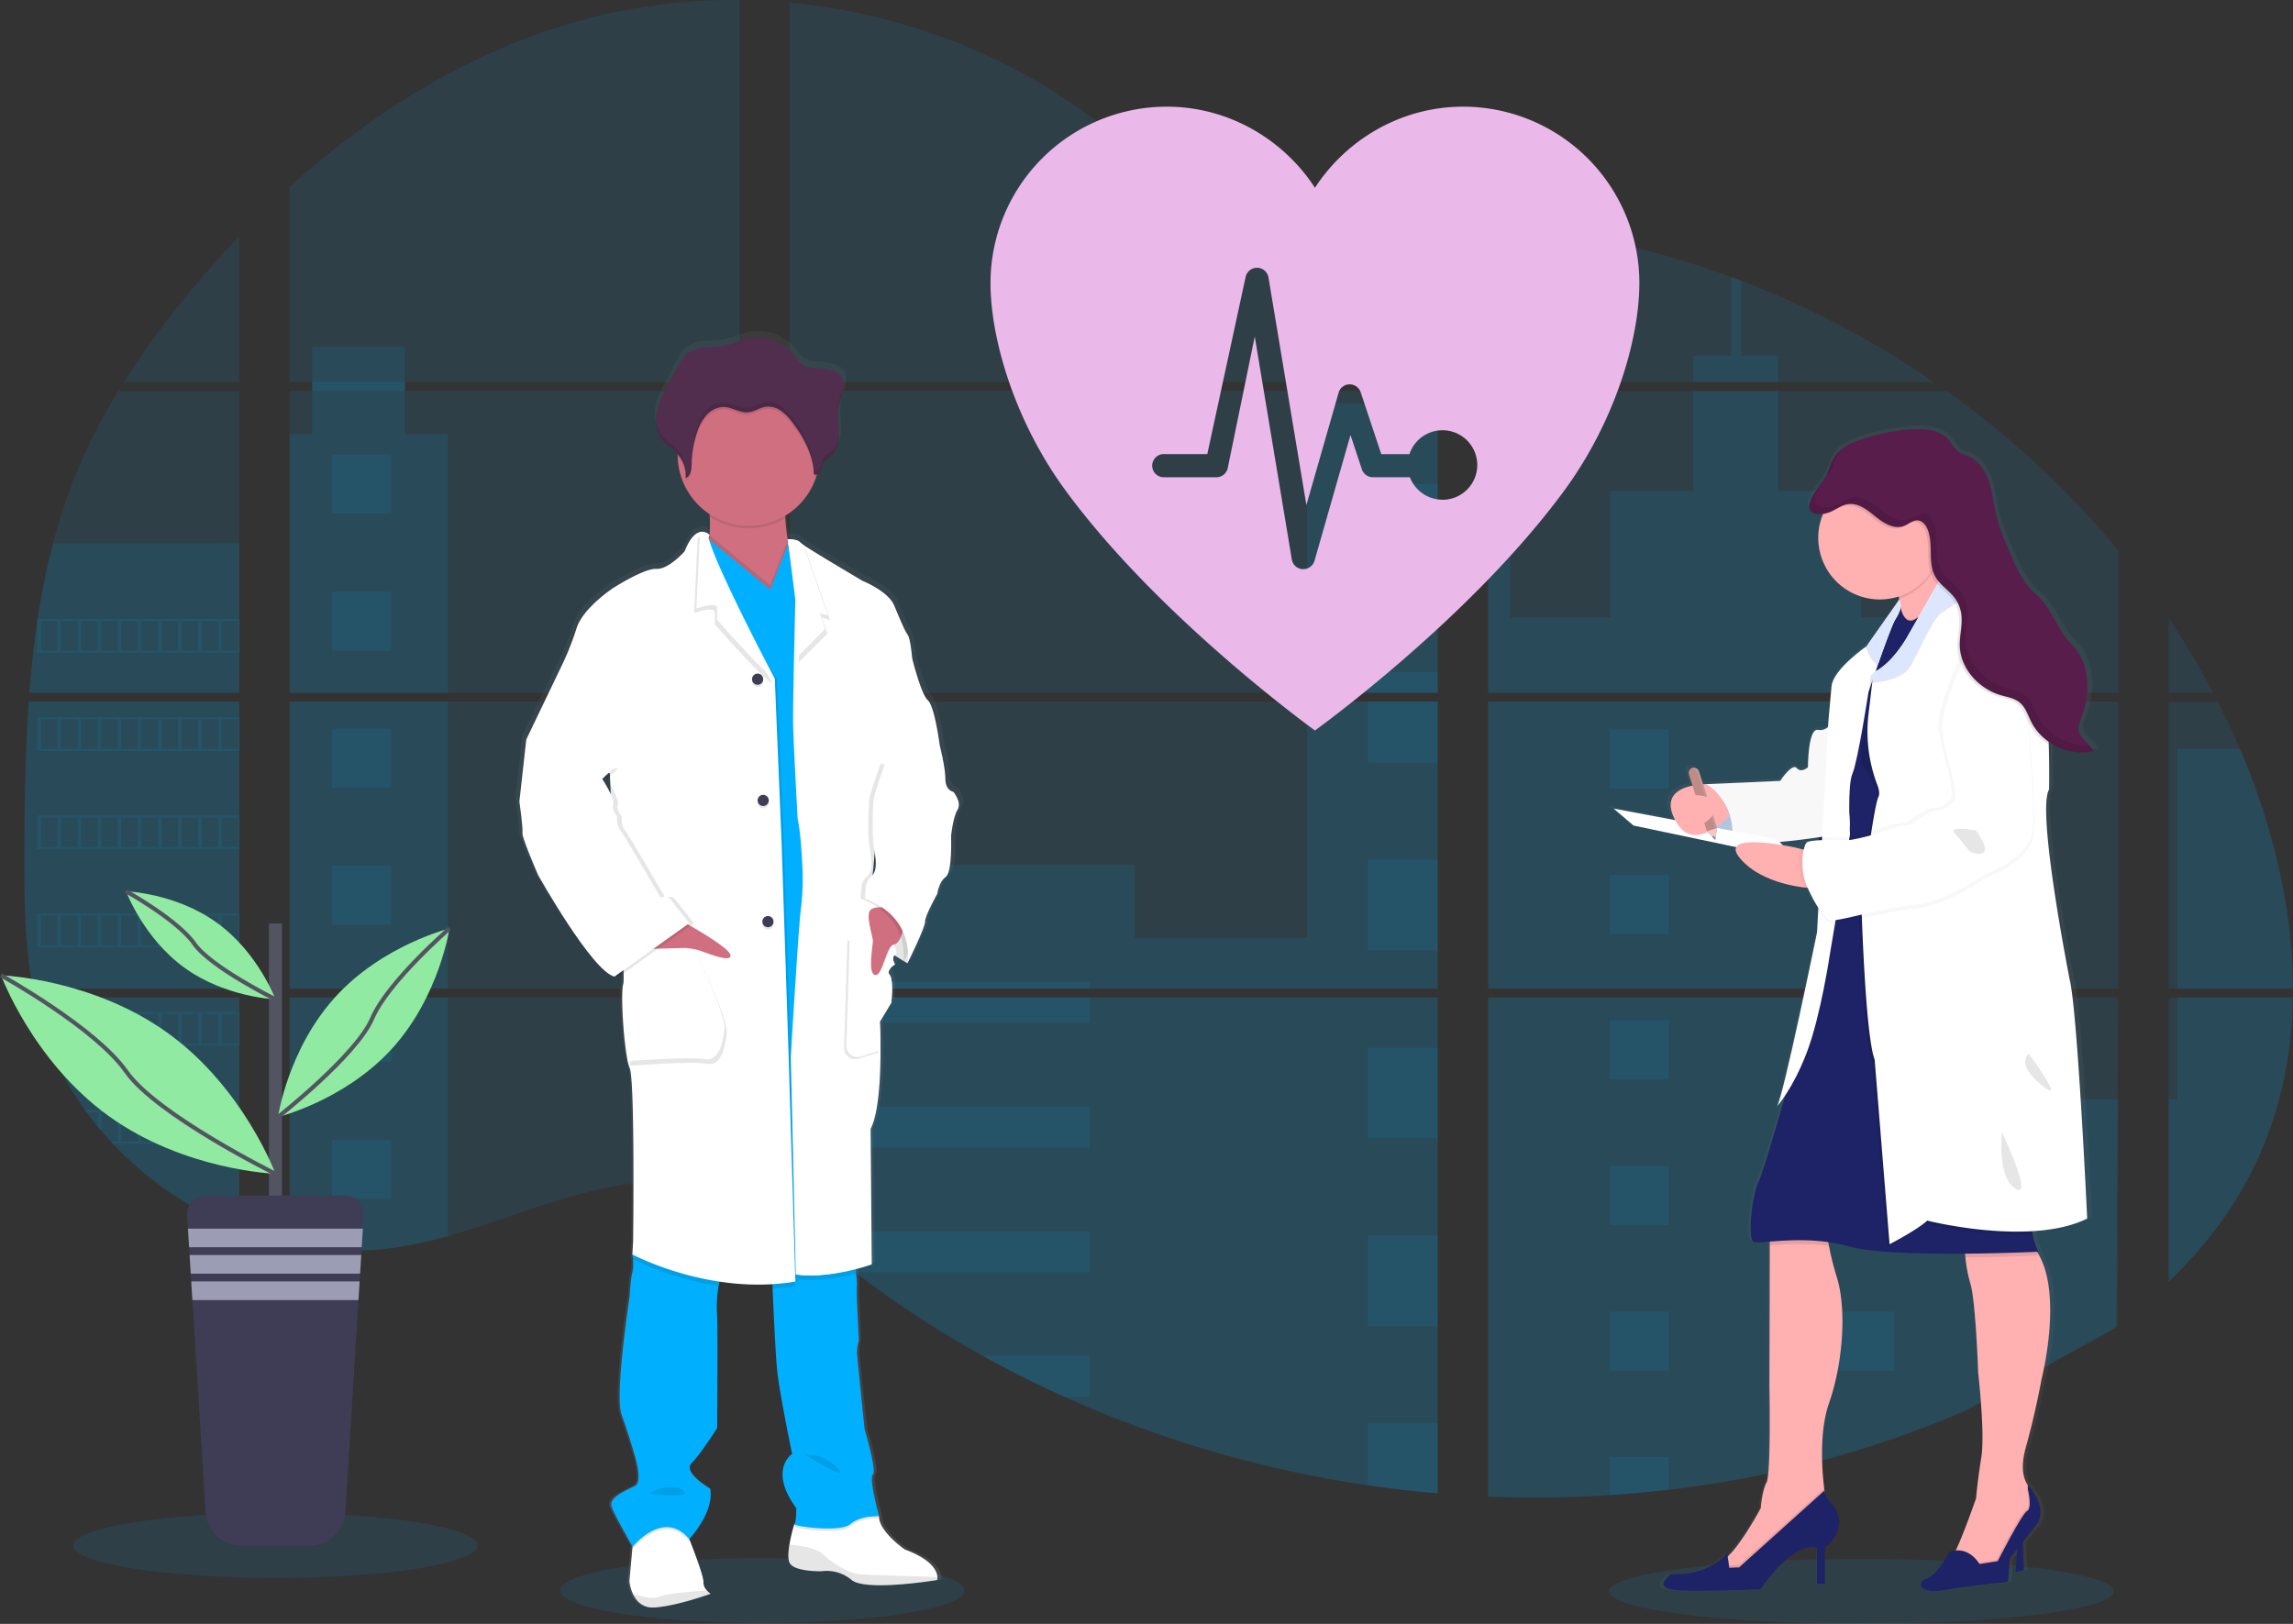 <?xml version="1.0"?>
<svg width="1105.04" height="782.74" xmlns="http://www.w3.org/2000/svg" xmlns:svg="http://www.w3.org/2000/svg" xmlns:se="http://svg-edit.googlecode.com" xmlns:xlink="http://www.w3.org/1999/xlink" data-name="Layer 1">
 <rect width="100%" height="100%" fill="#333333" stroke="none"/>
 <defs>
  <linearGradient id="ac3cc305-f6db-42f4-bbbd-32121ee27a74" x1="0.5" x2="0.5" y1="1" y2="0">
   <stop offset="0" stop-color="gray" stop-opacity="0.25"/>
   <stop offset="0.54" stop-color="gray" stop-opacity="0.12"/>
   <stop offset="1" stop-color="gray" stop-opacity="0.1"/>
  </linearGradient>
  <linearGradient id="ad14f186-b27f-416c-b629-0bafa2f1236e" x1="940.67" x2="940.67" xlink:href="#ac3cc305-f6db-42f4-bbbd-32121ee27a74" y1="825.72" y2="263.72"/>
 </defs>
 <title>medicine</title>
 <g class="layer">
  <title>Layer 1</title>
  <ellipse cx="367.38" cy="766.65" fill="#00b0ff" id="svg_1" opacity="0.1" rx="97.44" ry="15.65"/>
  <ellipse cx="897.05" cy="767.09" fill="#00b0ff" id="svg_2" opacity="0.1" rx="121.59" ry="15.65"/>
  <path d="m61.08,396.83l101.49,0l0,138.33l-94.06,0c-0.25,1.42 -0.49,2.85 -0.75,4.28l94.81,0l0,111.56c-0.17,-0.05 -0.32,-0.11 -0.48,-0.17c-2.68,-1.06 -5.34,-2.18 -8,-3.38l-1.7,-0.77q-4,-1.89 -8,-4c-0.93,-0.49 -1.86,-1 -2.78,-1.52a166.42,166.42 0 0 1 -39.88,-31.16c-0.34,-0.33 -0.66,-0.68 -1,-1c-1.62,-1.76 -3.21,-3.54 -4.75,-5.36l-1.7,-2c-1.82,-2.23 -3.58,-4.52 -5.29,-6.84c-0.25,-0.34 -0.49,-0.68 -0.75,-1a148.88,148.88 0 0 1 -17.2,-31.1c-0.14,-0.33 -0.26,-0.69 -0.39,-1q-2.06,-5.3 -3.65,-10.7c-0.46,-1.51 -0.9,-3 -1.28,-4.57c-0.14,-0.46 -0.26,-0.91 -0.37,-1.36c-5.68,-22.17 -6.35,-45.2 -6.35,-68.07c0,-2.67 0,-5.35 0,-8c0,-9.25 0.11,-18.56 0.27,-27.86c0,-2.41 0.1,-4.81 0.15,-7.23q0.21,-9.21 0.6,-18.42c0.06,-1.71 0.14,-3.41 0.23,-5.11q0,-1.47 0.15,-2.94c0.24,-3.56 0.44,-7.09 0.68,-10.61z" fill="#00b0ff" id="svg_3" opacity="0.1" transform="translate(-47.24 -58.63)"/>
  <path d="m162.57,242.81l-55.67,0a422,422 0 0 1 29.61,-40.76c8.27,-10.16 17,-20.06 26.06,-29.6l0,70.36z" fill="#00b0ff" id="svg_4" opacity="0.1" transform="translate(-47.24 -58.63)"/>
  <path d="m162.57,247.09l0,145.46l-101.17,0c0,-0.42 0.07,-0.85 0.1,-1.27c0.09,-1.15 0.18,-2.3 0.28,-3.44c0.11,-1.34 0.23,-2.69 0.36,-4s0.27,-2.91 0.42,-4.36s0.29,-2.92 0.46,-4.37s0.32,-2.9 0.5,-4.34s0.34,-2.9 0.53,-4.34c0.15,-1.2 0.31,-2.39 0.47,-3.59c0.23,-1.69 0.47,-3.39 0.73,-5.07c0,-0.25 0.07,-0.51 0.11,-0.75a345.9,345.9 0 0 1 7.45,-36.52a270.08,270.08 0 0 1 12.55,-37a277.75,277.75 0 0 1 18.88,-36.36l58.33,-0.05z" fill="#00b0ff" id="svg_5" opacity="0.1" transform="translate(-47.24 -58.63)"/>
  <path d="m186.8,396.82l0,138.34l216.77,0l0,-138.34l-216.77,0zm0,142.61l0,118.8c1.24,0.26 2.47,0.51 3.69,0.72c1.66,0.32 3.31,0.61 5,0.86c0.32,0.05 0.65,0.1 1,0.13c0.66,0.11 1.34,0.2 2,0.29c1.67,0.23 3.33,0.42 5,0.57c0.79,0.08 1.59,0.15 2.39,0.21l1.93,0.15l0,0c1.05,0.08 2.09,0.14 3.12,0.17c0.64,0 1.28,0.06 1.94,0.08c0.5,0 1,0 1.52,0s1.26,0 1.89,0c0.86,0 1.72,0 2.57,0l1.15,0c0.86,0 1.72,0 2.57,-0.08l0.06,0c0.59,0 1.19,0 1.79,-0.08a4.19,4.19 0 0 0 0.5,0c0.5,0 1,0 1.48,-0.07l0.35,0l3.35,-0.26c1.1,-0.1 2.21,-0.23 3.33,-0.35l2.28,-0.27a199.45,199.45 0 0 0 27.45,-5.84c20.22,-5.64 40,-13.53 60.21,-19.31c26.13,-7.45 55,-11.11 80.25,-2l0,-93.72l-216.82,0zm216.77,-296.62l0,-184.17a278.67,278.67 0 0 0 -70.43,8.26c-54.89,13.79 -104.14,43.7 -146.34,81.9l0,94l10.88,0l0,4.27l-10.88,0l0,145.48l216.77,0l0,-145.47l-161.22,0l0,-4.27l161.22,0zm278.43,-62.21c-13.58,-0.48 -27.08,-4.78 -39.29,-11.42c-23.35,-12.7 -42,-32.31 -62.84,-48.86c-43.3,-34.47 -97,-55.27 -152.09,-60.43l0,182.92l309.45,0l0.77,-0.81l-56,-61.4zm28.19,-5l29.89,32.8l0,-41.4c-10.01,1.24 -18.78,4.19 -29.85,8.56l-0.04,0.04zm29.89,512.13l0,-148.3l-63.69,0c-0.17,-0.63 -0.34,-1.27 -0.54,-1.91c0.19,0.64 0.35,1.28 0.53,1.91l-248.56,0l0,107.25c2.36,1.75 4.69,3.59 7,5.46l0,0c2.49,2 4.95,4.11 7.42,6.18l2.49,2.06c1.19,1 2.39,2 3.6,2.94q3.6,2.92 7.27,5.76c1.21,1 2.45,1.9 3.68,2.84a501.22,501.22 0 0 0 61.63,40.31q7.23,4 14.59,7.81c3.27,1.67 6.56,3.33 9.86,4.94q7.44,3.63 15,7l0,0a550.84,550.84 0 0 0 146,42.53q16.79,2.48 33.71,3.9l0,-90.69l1,0l-0.99,0.01zm-312.26,-440.65l0,145.47l312.3,0l0,-145.47l-312.3,0zm0,149.74l0,138.34l312.3,0l0,-138.34l-312.3,0zm336.54,-230l0,46.18l38.15,-41.86q-18.96,-3.06 -38.15,-4.37l0,0.05zm0,230.05l0,138.29l303.75,0l0,-138.34l-303.75,0.05zm302.64,301.84l1.07,-159.28l-303.71,0l0,240.57a544.73,544.73 0 0 0 58.7,-0.7l0,0l0.34,0q14,-0.88 27.87,-2.56l0.21,0a513.24,513.24 0 0 0 143.2,-38.21m132,-318.93c-1.14,-2.69 -2.33,-5.36 -3.54,-8c-2.26,-5 -4.65,-9.86 -7.11,-14.72l-23.7,0l0,138.28l59.92,0c-0.03,-39.16 -9.94,-79.16 -25.54,-115.61l-0.03,0.05zm-34.35,119.88l0,137c16.88,-16.18 31.14,-34.69 41.41,-55.85c12.35,-25.48 18,-53.07 18.46,-81.17l-59.87,0.02zm0,-182.92l0,36l21.48,0a390,390 0 0 0 -21.45,-36.05l-0.03,0.05zm-206,-162.6c-1.58,-0.6 -3.16,-1.21 -4.75,-1.8a433.62,433.62 0 0 0 -51.31,-15.42l-58.38,64.07l0,0l-1.12,1.19l0.75,0.82l207.78,0a444.41,444.41 0 0 0 -92.94,-48.91l-0.03,0.05zm99.06,53.17l-216.77,0l-4.26,3.9l0,141.52l37.34,0l0.06,0l0,0l266.39,0l0,-68.55a432.8,432.8 0 0 0 -82.73,-76.92l-0.03,0.05z" fill="#00b0ff" id="svg_6" opacity="0.1" transform="translate(-47.24 -58.63)"/>
  <path d="m162.57,320.46l0,72.09l-101.17,0c0,-0.42 0.07,-0.85 0.1,-1.27c0.09,-1.15 0.18,-2.3 0.28,-3.44c0.11,-1.34 0.23,-2.69 0.36,-4s0.27,-2.91 0.42,-4.36s0.29,-2.92 0.46,-4.37s0.32,-2.9 0.5,-4.34s0.34,-2.9 0.53,-4.34c0.15,-1.2 0.31,-2.39 0.47,-3.59c0.23,-1.69 0.47,-3.39 0.73,-5.07c0,-0.25 0.07,-0.51 0.11,-0.75a345.9,345.9 0 0 1 7.45,-36.52l89.76,-0.04z" fill="#00b0ff" id="svg_7" opacity="0.1" transform="translate(-47.24 -58.63)"/>
  <path d="m61.08,396.83l101.49,0l0,138.33l-94.06,0c-0.25,1.42 -0.49,2.85 -0.75,4.28l94.81,0l0,111.56c-0.17,-0.05 -0.32,-0.11 -0.48,-0.17c-2.68,-1.06 -5.34,-2.18 -8,-3.38l-1.7,-0.77q-4,-1.89 -8,-4c-0.93,-0.49 -1.86,-1 -2.78,-1.52a166.42,166.42 0 0 1 -39.88,-31.16c-0.34,-0.33 -0.66,-0.68 -1,-1c-1.62,-1.76 -3.21,-3.54 -4.75,-5.36l-1.7,-2c-1.82,-2.23 -3.58,-4.52 -5.29,-6.84c-0.25,-0.34 -0.49,-0.68 -0.75,-1a148.88,148.88 0 0 1 -17.2,-31.1c-0.14,-0.33 -0.26,-0.69 -0.39,-1q-2.06,-5.3 -3.65,-10.7c-0.46,-1.51 -0.9,-3 -1.28,-4.57c-0.14,-0.46 -0.26,-0.91 -0.37,-1.36c-5.68,-22.17 -6.35,-45.2 -6.35,-68.07c0,-2.67 0,-5.35 0,-8c0,-9.25 0.11,-18.56 0.27,-27.86c0,-2.41 0.1,-4.81 0.15,-7.23q0.21,-9.21 0.6,-18.42c0.06,-1.71 0.14,-3.41 0.23,-5.11q0,-1.47 0.15,-2.94c0.24,-3.56 0.44,-7.09 0.68,-10.61z" fill="#00b0ff" id="svg_8" opacity="0.1" transform="translate(-47.24 -58.63)"/>
  <polygon fill="#00b0ff" id="svg_9" opacity="0.1" points="215.87 209.28 215.87 333.92 139.56 333.92 139.56 209.28 150.44 209.28 150.44 167.08 195.1 167.08 195.1 209.28 215.87 209.28"/>
  <rect fill="#00b0ff" height="138.33" id="svg_10" opacity="0.1" width="76.3" x="139.57" y="338.19"/>
  <path d="m186.8,539.44l76.31,0l0,115a199.11,199.11 0 0 1 -27.45,5.83l-2.28,0.28c-1.12,0.13 -2.23,0.24 -3.33,0.35s-2.24,0.19 -3.35,0.26l-0.35,0c-0.48,0 -1,0.06 -1.47,0.07l-0.51,0c-0.6,0 -1.2,0.06 -1.8,0.08l0,0c-0.85,0.05 -1.7,0.06 -2.57,0.07c-0.37,0 -0.72,0 -1.09,0c-0.86,0 -1.71,0 -2.57,0l-1.89,0c-0.51,0 -1,0 -1.53,0l-1.93,-0.07c-1,0 -2.08,-0.11 -3.12,-0.18l0,0l-1.92,-0.14l-2.39,-0.22c-1.68,-0.15 -3.35,-0.34 -5,-0.57l-2,-0.28l-1,-0.14c-1.67,-0.26 -3.32,-0.54 -5,-0.86c-1.23,-0.21 -2.45,-0.47 -3.69,-0.72l-0.07,-118.76z" fill="#00b0ff" id="svg_11" opacity="0.1" transform="translate(-47.24 -58.63)"/>
  <rect fill="#00b0ff" height="139.35" id="svg_12" opacity="0.1" width="62.92" x="629.96" y="194.56"/>
  <polygon fill="#00b0ff" id="svg_13" opacity="0.1" points="692.89 338.19 692.89 476.53 380.58 476.53 380.58 416.86 546.93 416.86 546.93 452.06 629.96 452.06 629.96 338.19 692.89 338.19"/>
  <path d="m741.12,687.76l-1,0l0,90.75q-16.9,-1.43 -33.7,-3.89a550.87,550.87 0 0 1 -146.06,-42.62q-20.13,-9.06 -39.44,-19.78a503.26,503.26 0 0 1 -61.64,-40.31q-7.36,-5.64 -14.53,-11.54c-3.31,-2.73 -6.6,-5.53 -9.93,-8.25c-2.31,-1.87 -4.64,-3.71 -7,-5.47l0,-107.21l248.55,0c-0.17,-0.64 -0.34,-1.28 -0.52,-1.91c0.19,0.63 0.37,1.27 0.54,1.91l63.73,0l0,148.26c0.34,0.01 0.67,0.04 1,0.06z" fill="#00b0ff" id="svg_14" opacity="0.1" transform="translate(-47.24 -58.63)"/>
  <path d="m904.22,242.81l-41,0l0,-12.74l18.38,0l0,-37.95q2.39,0.87 4.76,1.79l0,36.16l17.86,0l0,12.74z" fill="#00b0ff" id="svg_15" opacity="0.1" transform="translate(-47.24 -58.63)"/>
  <path d="m1003,392.55l-201.28,0s0,0 0.07,0.05l-0.09,-0.05l-37.34,0l0,-139.35l10.58,0l0,103l48.35,0l0,-61l39.94,0l0,-48.11l41,0l0,48.15l39.94,0l0,61l58.83,0l0,36.31z" fill="#00b0ff" id="svg_16" opacity="0.1" transform="translate(-47.24 -58.63)"/>
  <path d="m764.36,396.82l0,138.34l238.64,0l0,-138.34l-238.64,0zm303.42,301.18l0.33,-109.5l-65.11,0l0,-49l-238.64,0l0,240.5a544.73,544.73 0 0 0 58.7,-0.7l0,0l0.34,0q14,-0.88 27.87,-2.56l0.21,0a513.24,513.24 0 0 0 143.2,-38.21" fill="#00b0ff" id="svg_17" opacity="0.1" transform="translate(-47.24 -58.63)"/>
  <path d="m1096.57,539.44l55.67,0c-0.49,28.09 -6.13,55.68 -18.47,81.16c-10.27,21.17 -24.54,39.68 -41.4,55.85l0,-88l4.2,0l0,-49.01z" fill="#00b0ff" id="svg_18" opacity="0.1" transform="translate(-47.24 -58.63)"/>
  <path d="m1152.27,535.16l-55.7,0l0,-115.61l30.14,0c15.6,36.45 25.51,76.45 25.56,115.61z" fill="#00b0ff" id="svg_19" opacity="0.1" transform="translate(-47.24 -58.63)"/>
  <rect fill="#00b0ff" height="43.69" id="svg_20" opacity="0.1" width="33.71" x="659.18" y="233.3"/>
  <rect fill="#00b0ff" height="10.06" id="svg_21" opacity="0.1" width="33.71" x="659.18" y="323.86"/>
  <rect fill="#00b0ff" height="29.35" id="svg_22" opacity="0.1" width="33.71" x="659.18" y="338.19"/>
  <rect fill="#00b0ff" height="43.69" id="svg_23" opacity="0.1" width="33.71" x="659.18" y="414.42"/>
  <rect fill="#00b0ff" height="43.69" id="svg_24" opacity="0.1" width="33.71" x="659.18" y="504.98"/>
  <path d="m740.12,687.7c0.34,0 0.67,0 1,0.06l-1,0l0,10.15l-33.7,0l0,-43.74l33.7,0l0,33.53z" fill="#00b0ff" id="svg_25" opacity="0.1" transform="translate(-47.24 -58.63)"/>
  <path d="m740.12,744.71l0,33.75q-16.9,-1.43 -33.7,-3.89l0,-29.86l33.7,0z" fill="#00b0ff" id="svg_26" opacity="0.1" transform="translate(-47.24 -58.63)"/>
  <rect fill="#00b0ff" height="3.21" id="svg_27" opacity="0.1" width="144.47" x="380.58" y="473.32"/>
  <rect fill="#00b0ff" height="12.3" id="svg_28" opacity="0.1" width="144.47" x="380.58" y="480.8"/>
  <rect fill="#00b0ff" height="19.78" id="svg_29" opacity="0.1" width="144.47" x="380.58" y="533.42"/>
  <path d="m572.28,652.15l0,19.78l-113,0q-7.36,-5.62 -14.54,-11.54c-3.31,-2.73 -6.59,-5.53 -9.93,-8.24l137.47,0z" fill="#00b0ff" id="svg_30" opacity="0.1" transform="translate(-47.24 -58.63)"/>
  <path d="m572.28,712.24l0,19.76l-11.93,0q-20.11,-9.07 -39.43,-19.79l51.36,0.03z" fill="#00b0ff" id="svg_31" opacity="0.1" transform="translate(-47.24 -58.63)"/>
  <rect fill="#00b0ff" height="28.44" id="svg_32" opacity="0.1" width="28.44" x="775.83" y="351.6"/>
  <rect fill="#00b0ff" height="28.44" id="svg_33" opacity="0.1" width="28.44" x="160.05" y="219.09"/>
  <rect fill="#00b0ff" height="28.44" id="svg_34" opacity="0.1" width="28.44" x="160.05" y="285.15"/>
  <rect fill="#00b0ff" height="28.44" id="svg_35" opacity="0.1" width="28.44" x="160.05" y="351.21"/>
  <rect fill="#00b0ff" height="28.44" id="svg_36" opacity="0.1" width="28.44" x="160.05" y="417.26"/>
  <rect fill="#00b0ff" height="28.44" id="svg_37" opacity="0.1" width="28.44" x="160.05" y="483.32"/>
  <rect fill="#00b0ff" height="28.44" id="svg_38" opacity="0.1" width="28.44" x="160.05" y="549.38"/>
  <rect fill="#00b0ff" height="28.44" id="svg_39" opacity="0.1" width="28.44" x="884.4" y="351.6"/>
  <rect fill="#00b0ff" height="28.44" id="svg_40" opacity="0.1" width="28.44" x="775.83" y="421.75"/>
  <rect fill="#00b0ff" height="28.44" id="svg_41" opacity="0.1" width="28.44" x="884.4" y="421.75"/>
  <rect fill="#00b0ff" height="28.44" id="svg_42" opacity="0.1" width="28.44" x="775.83" y="491.89"/>
  <rect fill="#00b0ff" height="28.44" id="svg_43" opacity="0.1" width="28.44" x="884.4" y="491.89"/>
  <rect fill="#00b0ff" height="28.44" id="svg_44" opacity="0.1" width="28.44" x="775.83" y="562.04"/>
  <rect fill="#00b0ff" height="28.44" id="svg_45" opacity="0.1" width="28.44" x="884.4" y="562.04"/>
  <rect fill="#00b0ff" height="28.44" id="svg_46" opacity="0.1" width="28.44" x="775.83" y="632.19"/>
  <rect fill="#00b0ff" height="28.44" id="svg_47" opacity="0.1" width="28.44" x="884.4" y="632.19"/>
  <polygon fill="#00b0ff" id="svg_48" opacity="0.1" points="775.83 720.67 775.83 702.33 804.26 702.33 804.26 718.06 775.83 720.67"/>
  <path d="m65.24,357l0,16.27l97.33,0l0,-16.27l-97.33,0zm9.7,15.25l-7.94,0l0,-14.25l8,0l-0.06,14.25zm9.69,0l-8,0l0,-14.25l8,0l0,14.25zm9.67,0l-8,0l0,-14.25l8,0l0,14.25zm9.69,0l-7.99,0l0,-14.25l8,0l-0.01,14.25zm9.68,0l-8,0l0,-14.25l8,0l0,14.25zm9.69,0l-8,0l0,-14.25l8,0l0,14.25zm9.69,0l-8,0l0,-14.25l8,0l0,14.25zm9.68,0l-8,0l0,-14.25l8,0l0,14.25zm9.68,0l-8,0l0,-14.25l8,0l0,14.25zm9.68,0l-8,0l0,-14.25l8,0l0,14.25z" fill="#00b0ff" id="svg_49" opacity="0.1" transform="translate(-47.24 -58.63)"/>
  <path d="m65.24,404.34l0,16.27l97.33,0l0,-16.27l-97.33,0zm9.7,15.24l-7.94,0l0,-14.21l8,0l-0.06,14.21zm9.69,0l-8,0l0,-14.21l8,0l0,14.21zm9.67,0l-8,0l0,-14.21l8,0l0,14.21zm9.69,0l-7.99,0l0,-14.21l8,0l-0.01,14.21zm9.68,0l-8,0l0,-14.21l8,0l0,14.21zm9.69,0l-8,0l0,-14.21l8,0l0,14.21zm9.69,0l-8,0l0,-14.21l8,0l0,14.21zm9.68,0l-8,0l0,-14.21l8,0l0,14.21zm9.68,0l-8,0l0,-14.21l8,0l0,14.21zm9.68,0l-8,0l0,-14.21l8,0l0,14.21z" fill="#00b0ff" id="svg_50" opacity="0.1" transform="translate(-47.24 -58.63)"/>
  <path d="m65.24,451.7l0,16.3l97.33,0l0,-16.3l-97.33,0zm9.7,15.24l-7.94,0l0,-14.22l8,0l-0.06,14.22zm9.69,0l-8,0l0,-14.22l8,0l0,14.22zm9.67,0l-8,0l0,-14.22l8,0l0,14.22zm9.69,0l-7.99,0l0,-14.22l8,0l-0.01,14.22zm9.68,0l-8,0l0,-14.22l8,0l0,14.22zm9.69,0l-8,0l0,-14.22l8,0l0,14.22zm9.69,0l-8,0l0,-14.22l8,0l0,14.22zm9.68,0l-8,0l0,-14.22l8,0l0,14.22zm9.68,0l-8,0l0,-14.22l8,0l0,14.22zm9.68,0l-8,0l0,-14.22l8,0l0,14.22z" fill="#00b0ff" id="svg_51" opacity="0.1" transform="translate(-47.24 -58.63)"/>
  <path d="m65.24,499.06l0,16.25l97.33,0l0,-16.25l-97.33,0zm9.7,15.24l-7.94,0l0,-14.23l8,0l-0.06,14.23zm9.69,0l-8,0l0,-14.23l8,0l0,14.23zm9.67,0l-8,0l0,-14.23l8,0l0,14.23zm9.69,0l-7.99,0l0,-14.23l8,0l-0.01,14.23zm9.68,0l-8,0l0,-14.23l8,0l0,14.23zm9.69,0l-8,0l0,-14.23l8,0l0,14.23zm9.69,0l-8,0l0,-14.23l8,0l0,14.23zm9.68,0l-8,0l0,-14.23l8,0l0,14.23zm9.68,0l-8,0l0,-14.23l8,0l0,14.23zm9.68,0l-8,0l0,-14.23l8,0l0,14.23z" fill="#00b0ff" id="svg_52" opacity="0.1" transform="translate(-47.24 -58.63)"/>
  <path d="m65.66,546.41c0.39,1.53 0.83,3.06 1.29,4.57l0,-3.55l8,0l0,14.22l-4.28,0c0.13,0.33 0.26,0.69 0.39,1l91.51,0l0,-16.24l-96.91,0zm19,15.24l-8,0l0,-14.22l8,0l0,14.22zm9.67,0l-8,0l0,-14.22l8,0l0,14.22zm9.69,0l-8.02,0l0,-14.22l8,0l0.02,14.22zm9.68,0l-8,0l0,-14.22l8,0l0,14.22zm9.69,0l-8,0l0,-14.22l8,0l0,14.22zm9.69,0l-8,0l0,-14.22l8,0l0,14.22zm9.68,0l-8,0l0,-14.22l8,0l0,14.22zm9.68,0l-8,0l0,-14.22l8,0l0,14.22zm9.68,0l-8,0l0,-14.22l8,0l0,14.22z" fill="#00b0ff" id="svg_53" opacity="0.1" transform="translate(-47.24 -58.63)"/>
  <path d="m88.26,593.77c0.25,0.32 0.49,0.68 0.75,1l5.29,0l0,6.83c0.57,0.68 1.13,1.36 1.71,2l0,-8.87l8,0l0,14.27l-3.24,0c0.32,0.33 0.63,0.68 1,1l60.83,0l0,-16.23l-74.34,0zm25.41,15.23l-8,0l0,-14.21l8,0l0,14.21zm9.69,0l-8,0l0,-14.21l8,0l0,14.21zm9.69,0l-8,0l0,-14.21l8,0l0,14.21zm9.68,0l-8,0l0,-14.21l8,0l0,14.21zm9.68,0l-8,0l0,-14.21l8,0l0,14.21zm9.68,0l-8,0l0,-14.21l8,0l0,14.21z" fill="#00b0ff" id="svg_54" opacity="0.1" transform="translate(-47.24 -58.63)"/>
  <path d="m141.65,641.12c0.91,0.52 1.84,1 2.78,1.52l0,-0.5l8,0l0,4.5l1.7,0.79l0,-5.29l8,0l0,8.65a2.5,2.5 0 0 0 0.48,0.18l0,-9.85l-20.96,0z" fill="#00b0ff" id="svg_55" opacity="0.1" transform="translate(-47.24 -58.63)"/>
  <path d="m801.72,392.55l0,0l0.06,0l-0.06,0zm-61.6,295.14l0,0l1,0l-1,0zm-64.27,-150.17c0.19,0.64 0.35,1.28 0.53,1.91l0,0c-0.16,-0.63 -0.33,-1.27 -0.53,-1.91zm125.87,-145l0,0l0.06,0l-0.06,0zm-604,-149.74l0,4.27l44.67,0l0,-4.27l-44.67,0zm542.4,444.91l0,0l1,0l-1,0zm-64.27,-150.17c0.19,0.64 0.35,1.28 0.53,1.91l0,0c-0.16,-0.63 -0.33,-1.27 -0.53,-1.91zm125.87,-145l0,0l0.06,0l-0.06,0zm-61.6,295.14l0,0l1,0l-1,0zm-64.27,-150.14c0.19,0.64 0.35,1.28 0.53,1.91l0,0c-0.16,-0.63 -0.33,-1.27 -0.53,-1.91z" fill="#00b0ff" id="svg_56" opacity="0.1" transform="translate(-47.24 -58.63)"/>
  <path d="m508.84,438.3s-3.94,-0.55 -3.94,-6.29s-2.82,-16.46 -2.82,-16.46l0,0c0,-0.05 -2.44,-18.67 -5.81,-21.63s-7.7,-20.34 -7.7,-20.34s-0.74,-9.43 -2.25,-11.46s-3.55,-7 -6.56,-14.09s-15.56,-12 -15.56,-12s-22.69,-13.16 -29.12,-17.45l0,0a9.86,9.86 0 0 1 -1.63,-1.23c-1.12,-1.47 -6,-1.5 -6,-1.5c-0.51,-3.22 -1,-6.92 -1.16,-10.27c0,-0.36 0,-0.72 -0.05,-1.08a34.6,34.6 0 0 0 15.21,-18.82c0.12,-0.38 0.22,-0.78 0.33,-1.16a3.25,3.25 0 0 0 1.95,-1.76c0.58,-1.29 0.59,-2.8 1.31,-4c0.84,-1.42 2.44,-2.18 3.7,-3.25c3.18,-2.7 4,-7.25 3.85,-11.39c-0.1,-3.35 -0.64,-6.73 -0.43,-10.06l0.06,-0.84c0.06,-0.5 0.13,-1 0.22,-1.48c0.49,-2.48 1.56,-4.82 2.16,-7.28s0.66,-5.23 -0.74,-7.35c-2.05,-3.11 -6.32,-3.73 -10.07,-4.05c-4.25,-0.36 -8.05,0.11 -10.77,-3.42a38.39,38.39 0 0 0 -4.28,-5.17c-0.56,-0.52 -6,-3.84 -6,-4.06a24.31,24.31 0 0 0 -16.95,-1.3c-2.82,0.82 -5.48,2.16 -8.34,2.83c-6.17,1.46 -13.27,-0.12 -18.51,3.41c-2.92,2 -4.67,5.18 -6.31,8.28q-2,3.83 -4.06,7.65c-2.21,4.19 -4.46,8.45 -5.39,13.09a20.78,20.78 0 0 0 -0.36,3.06l0,0l0,0.05c0,0.37 0,0.74 0,1.11l0,0.47c0,0.35 0,0.69 0.06,1s0.05,0.41 0.08,0.62s0.08,0.68 0.14,1s0.18,0.88 0.3,1.32c0.05,0.19 0.12,0.37 0.18,0.55c0.1,0.34 0.22,0.67 0.35,1c0.07,0.17 0.14,0.35 0.22,0.52c0.15,0.35 0.33,0.69 0.51,1c0.08,0.14 0.14,0.27 0.22,0.4a13.27,13.27 0 0 0 0.92,1.34c2.14,2.67 5.29,4.37 7.62,6.87c0,0.1 0,0.2 0,0.29c0,0.28 0,0.55 0,0.83a34.23,34.23 0 0 0 15.58,27.95c0,0.38 0.05,0.77 0.07,1.15a57.22,57.22 0 0 1 -0.11,8.91a4.2,4.2 0 0 0 -3.32,-1.48a4.79,4.79 0 0 0 -1.28,0.11l-0.09,-0.07l0,0l0,0.09c-2.2,0.54 -4.91,2.83 -7.5,9.34c0,0 -7.88,8.88 -13.88,8.51s-21.19,9.24 -21.19,9.24s-14.82,9.62 -18,19.42a136.86,136.86 0 0 1 -6.38,16.28l-18.32,37.75l0,0l-3.38,29.95s1.87,13.32 1.5,15.35s7.69,20.34 7.69,20.34s26.63,46.79 37.51,49.19l0.78,-0.55a6.38,6.38 0 0 0 1.47,0.55l2.24,-1.58a24.41,24.41 0 0 1 -0.17,5.28c-1.5,4.62 0.56,34.77 3.18,40.68s1.69,83.4 1.69,83.4l-0.37,6.84s0,0.22 0.09,0.6l-0.09,1.62l0.27,0.14a19.26,19.26 0 0 1 -0.27,6.51c-0.94,3 -1.32,11.48 -1.32,11.48s-7.49,47.88 -3.94,57.5s6.57,20.16 6.57,20.16s3.75,12 0.18,14.05s-13.72,5.49 -11.63,10.49c1.9,4.62 9.11,17 10.18,18.81l-0.09,0.95l-1.47,15.93a20,20 0 0 0 1.69,6.08c1.61,3.47 4.74,7.07 10.69,6.68c1,-0.07 2.16,-0.19 3.28,-0.34c10.89,-1.46 24.3,-6.32 24.3,-6.32a9.91,9.91 0 0 1 -1.9,-1.57l0,0a5.49,5.49 0 0 1 -1.67,-4c0.16,-2.9 -5.27,-16.72 -6.62,-20.12c-0.21,-0.49 -0.32,-0.77 -0.32,-0.77s12.38,-12.94 10.32,-24.41c0,0 -13.7,-8 -9.19,-12.39s12.57,-17 12.57,-17s0.37,-47.15 0,-54.19a58.3,58.3 0 0 1 0.69,-14.63c0.15,-0.73 0.33,-1.44 0.52,-2.14a130.55,130.55 0 0 0 18.84,1.43c2.3,0 4.64,0 7,-0.14q0,1 0.09,2.16c0.52,11.68 1.49,32.16 2.28,39.77c1.12,10.91 7.31,40.31 7.31,40.31s-11.81,7.58 2.06,26.26c0,0 0,6.77 -0.92,7.75l0,0a84.78,84.78 0 0 0 -2.37,9.76c-0.58,3.52 -0.82,7.08 0.12,8.93c2.25,4.42 15.75,4.06 15.75,4.06l0,0l0.33,-0.06a19.35,19.35 0 0 1 14.29,4.31c5.13,4.12 24.6,2.31 35.14,1c4.13,-0.52 6.89,-1 6.89,-1a4,4 0 0 0 0.14,-1.44l0,0c-0.11,-2.59 -2.14,-8.27 -15.9,-13.34c0,0 -12.94,-8.7 -12.76,-16.28l-0.27,0l-1.5,0c1.09,-0.06 1.79,0 1.79,0s-5.07,-18.5 -3,-20s-4.13,-22 -4.13,-22s-3.55,-34.4 -3.74,-36.81a21,21 0 0 1 0.93,-6.1l-0.93,-18.86s-0.18,-6.27 0,-8.31a41.5,41.5 0 0 0 -0.43,-5.29c-0.09,-0.7 -0.18,-1.43 -0.28,-2.15c4.85,-1.23 8,-2.37 8,-2.37l-0.56,-65.65c4.12,-8 4.88,-25.55 4.86,-38c0,-8 -0.36,-13.92 -0.36,-13.92l5.63,-9.19s1.3,-11 -0.76,-13.41c-0.91,-1.09 -0.5,-2.22 0.25,-3.15a10.46,10.46 0 0 1 1.23,-0.84s-0.06,-0.09 -0.13,-0.22a9.94,9.94 0 0 1 1.25,-0.89s-2,-3.1 -0.21,-4.41c1.68,1.14 3.18,2 4.32,2.7c-0.08,0.73 -0.16,1.15 -0.16,1.15l0.48,-1c1.1,0.62 1.77,1 1.77,1s8.82,-17.57 8.63,-20.16s6,-13.5 6,-13.5s0.75,-5.73 4.13,-8.13s2.62,-19.79 2.62,-19.79s0.94,-9.06 3.19,-12.76s-2.05,-8.69 -2.05,-8.69zm-168.76,-7.71l0.17,4.19c-1,-1.61 -1.72,-2.77 -1.72,-2.77l1.55,-1.42z" fill="url(#ac3cc305-f6db-42f4-bbbd-32121ee27a74)" id="svg_57" transform="translate(-47.24 -58.63)"/>
  <path d="m486.8,513.74l-2.16,9.2s-17.3,-8.83 -20.42,-20.05s5.22,-15.48 5.22,-15.48l16.12,6.83l1.24,19.5z" fill="#fff" id="svg_58" transform="translate(-47.24 -58.63)"/>
  <path d="m486.8,513.74l-2.16,9.2s-17.3,-8.83 -20.42,-20.05s5.22,-15.48 5.22,-15.48l16.12,6.83l1.24,19.5z" id="svg_59" opacity="0.1" transform="translate(-47.24 -58.63)"/>
  <path d="m389.71,826.85s-16,5.88 -27,6.62c-5.84,0.39 -8.91,-3.19 -10.49,-6.64a20.1,20.1 0 0 1 -1.65,-6.05l1.43,-15.85l0.76,-8.44l23.37,-6.07l3.31,10.12l0.31,0.77c1.33,3.38 6.66,17.13 6.5,20a5.46,5.46 0 0 0 1.64,3.95a9.51,9.51 0 0 0 1.82,1.59z" fill="#fff" id="svg_60" transform="translate(-47.24 -58.63)"/>
  <path d="m499,818.79a4,4 0 0 1 -0.14,1.43s-34.22,5.71 -41.22,0a18.54,18.54 0 0 0 -14.4,-4.22s-13.24,0.36 -15.45,-4c-0.92,-1.83 -0.68,-5.38 -0.11,-8.88a84.59,84.59 0 0 1 2.32,-9.71l0.53,-0.42l3.15,-2.53l36.88,-1.09l0.28,0c-0.18,7.54 12.52,16.19 12.52,16.19c13.49,5 15.48,10.65 15.64,13.23z" fill="#fff" id="svg_61" transform="translate(-47.24 -58.63)"/>
  <path d="m499,818.79a4.08,4.08 0 0 1 -0.15,1.43s-34.21,5.71 -41.21,0a18.54,18.54 0 0 0 -14.39,-4.22s-13.25,0.36 -15.45,-4c-0.92,-1.84 -0.69,-5.38 -0.12,-8.88c5.1,0.51 13.15,1.78 16.31,4.81c4.78,4.61 12.88,9.21 17.85,9.57c3.89,0.25 27.16,0.99 37.16,1.29z" id="svg_62" opacity="0.1" transform="translate(-47.24 -58.63)"/>
  <path d="m389.71,826.85s-16,5.88 -27,6.62c-5.84,0.39 -8.91,-3.19 -10.48,-6.65c4.07,1.37 9.72,2.81 12.69,1.49c3.52,-1.56 16,-2.57 23,-3a9.85,9.85 0 0 0 1.79,1.54z" id="svg_63" opacity="0.1" transform="translate(-47.24 -58.63)"/>
  <path d="m413.45,353c-13.2,-5.13 -30.18,-22.08 -25.94,-30a17.72,17.72 0 0 0 1.65,-6.36a58.07,58.07 0 0 0 0.12,-9a123.25,123.25 0 0 0 -1.77,-14.64s41.21,0.93 38.81,7c-0.7,1.78 -0.81,4.87 -0.62,8.33s0.69,7.37 1.21,10.68c0.72,4.54 1.44,8 1.44,8s-2.52,3.53 -4,3.72s8.04,29.58 -10.9,22.27z" fill="#cf6f80" id="svg_64" transform="translate(-47.24 -58.63)"/>
  <path d="m379.72,801.31l-0.31,0.34c-12.32,-14.9 -27.22,3.67 -27.22,3.67l-0.22,-0.39l0.76,-8.44l23.37,-6.07l3.31,10.12l0.31,0.77z" id="svg_65" opacity="0.1" transform="translate(-47.24 -58.63)"/>
  <path d="m470.85,790.42s-9,-0.19 -13.8,4.05s-28,0.92 -27,0a3.29,3.29 0 0 0 0.52,-1.52l3.15,-2.53l36.88,-1.09c0.14,0.67 0.25,1.09 0.25,1.09z" id="svg_66" opacity="0.1" transform="translate(-47.24 -58.63)"/>
  <path d="m395.05,673.41a27.82,27.82 0 0 0 -1.52,5.13a58.71,58.71 0 0 0 -0.69,14.56c0.37,7 0,53.91 0,53.91s-7.91,12.51 -12.32,16.92s9,12.33 9,12.33c2,11.4 -10.12,24.28 -10.12,24.28c-12.32,-14.9 -27.22,3.68 -27.22,3.68s-8.1,-14 -10.12,-19s7.91,-8.46 11.4,-10.49s-0.17,-14 -0.17,-14s-2.95,-10.49 -6.45,-20.06s3.86,-57.21 3.86,-57.21s0.38,-8.46 1.29,-11.41a19.08,19.08 0 0 0 0.27,-6.48c-0.06,-0.73 -0.13,-1.34 -0.18,-1.75s-0.09,-0.6 -0.09,-0.6l0.14,-0.24l5,-9.32s40.32,13.88 37.92,19.75z" fill="#00b0ff" id="svg_67" transform="translate(-47.24 -58.63)"/>
  <path d="m470.85,789.32s-9,-0.19 -13.8,4s-28,0.92 -27,0s0.92,-7.73 0.92,-7.73c-13.61,-18.58 -2,-26.12 -2,-26.12s-6.08,-29.25 -7.18,-40.1c-0.77,-7.58 -1.72,-27.95 -2.23,-39.58c-0.22,-5 -0.35,-8.44 -0.35,-8.44l11.12,-2.24l1.43,-0.29l26.82,-5.38s0.74,5 1.24,9.09a42.48,42.48 0 0 1 0.42,5.27c-0.18,2 0,8.26 0,8.26l0.91,18.77a21.32,21.32 0 0 0 -0.91,6.07c0.18,2.39 3.67,36.61 3.67,36.61s6.07,20.42 4,21.89s2.94,19.92 2.94,19.92z" fill="#00b0ff" id="svg_68" transform="translate(-47.24 -58.63)"/>
  <path d="m426.32,300c-0.7,1.78 -0.81,4.87 -0.62,8.33a34.25,34.25 0 0 1 -36.42,-0.68a123.25,123.25 0 0 0 -1.77,-14.65s41.21,0.91 38.81,7z" id="svg_69" opacity="0.1" transform="translate(-47.24 -58.63)"/>
  <path d="m442.25,277.9a33.87,33.87 0 0 1 -1.68,10.61a34.22,34.22 0 0 1 -66.74,-9.79c0,-0.28 0,-0.54 0,-0.82a34.22,34.22 0 1 1 68.43,0l-0.01,0z" fill="#cf6f80" id="svg_70" transform="translate(-47.24 -58.63)"/>
  <path d="m413.45,353c-13.2,-5.13 -30.18,-22.08 -25.94,-30a17.72,17.72 0 0 0 1.65,-6.36l18.07,14.85l11.18,9.17l8.5,-21.64c0.72,4.54 1.44,8 1.44,8s-2.52,3.53 -4,3.72s8.04,29.57 -10.9,22.26z" id="svg_71" opacity="0.1" transform="translate(-47.24 -58.63)"/>
  <polygon fill="#00b0ff" id="svg_72" points="412.94 360 397.85 613.5 378.17 614.79 327.21 467.8 335.57 293.29 337.33 256.42 359.99 275.03 371.18 284.2 379.93 261.93 396.2 276.11 412.94 360"/>
  <path d="m395.05,673.41a27.82,27.82 0 0 0 -1.52,5.13a145,145 0 0 1 -41.26,-12.89l-0.27,-0.14l0.09,-1.61l0.05,-0.84l5,-9.32s40.31,13.8 37.91,19.67z" id="svg_73" opacity="0.1" transform="translate(-47.24 -58.63)"/>
  <path d="m430.56,678.58a101.24,101.24 0 0 1 -11.06,1.26c-0.22,-5 -0.35,-8.44 -0.35,-8.44l11.12,-2.24l0.29,9.42z" id="svg_74" opacity="0.1" transform="translate(-47.24 -58.63)"/>
  <path d="m459.76,672.58c-7.11,1.85 -18.09,3.93 -27.92,2.63l-0.14,-6.34l26.82,-5.38s0.74,4.95 1.24,9.09z" id="svg_75" opacity="0.1" transform="translate(-47.24 -58.63)"/>
  <path d="m431.66,676.37c-41,7 -78.55,-13.07 -78.55,-13.07l0.36,-6.8s0.93,-77.09 -1.65,-83s-4.59,-35.88 -3.13,-40.48s-5.33,-73.58 -5.33,-73.58l-1.1,-28l-40.26,-16.31l18,-37.52a135.39,135.39 0 0 0 6.26,-16.2c3.13,-9.74 17.66,-19.31 17.66,-19.31s14.9,-9.56 20.79,-9.2s13.61,-8.46 13.61,-8.46c5.7,-14.53 10.86,-7.95 10.86,-7.95c0,0.69 0,0 -0.28,2.15c-2,15.95 32.34,66.35 32.83,67.24l0,0l3.27,79.66l3.31,100.81l3.35,110.02z" id="svg_76" opacity="0.1" transform="translate(-47.24 -58.63)"/>
  <path d="m430.56,676.37c-41,7 -78.56,-13.07 -78.56,-13.07l0.37,-6.8s0.93,-77.09 -1.66,-83s-4.59,-35.88 -3.12,-40.48s-5.33,-73.58 -5.33,-73.58l-1.11,-28l-40.28,-16.37l18,-37.52a137.51,137.51 0 0 0 6.26,-16.2c3.12,-9.74 17.66,-19.31 17.66,-19.31s14.9,-9.56 20.78,-9.2s13.61,-8.46 13.61,-8.46c5.71,-14.53 12,-7.95 12,-7.95c0,0.69 -0.6,1 -0.28,2.15c4.4,15.47 31.24,66.35 31.73,67.24l0,0l3.31,79.66l3.31,100.81l3.31,110.08z" fill="#fff" id="svg_77" transform="translate(-47.24 -58.63)"/>
  <path d="m419.51,388.09c-4.41,-1.84 -27.77,-28.51 -27.77,-28.51l0,-6.07c-0.85,-2 -5.9,-0.78 -10,0.62l1.76,-36.87l2,1.66c4.38,15.46 33.5,68.28 34.01,69.17z" id="svg_78" opacity="0.1" transform="translate(-47.24 -58.63)"/>
  <path d="m420.62,385.88c-4.42,-1.84 -27.78,-28.51 -27.78,-28.51l0,-6.07c-0.85,-2 -5.9,-0.78 -10,0.62l1.77,-36.87l2,1.66c4.39,15.46 33.52,68.29 34.01,69.17z" fill="#fff" id="svg_79" transform="translate(-47.24 -58.63)"/>
  <path d="m353.11,518.89c0.55,0 28.51,-2.94 28.51,-2.94s16.93,33.29 15.82,41.39s-3.12,15.27 -9.93,14s-36.65,1 -36.65,1l2.25,-53.45z" id="svg_80" opacity="0.1" transform="translate(-47.24 -58.63)"/>
  <path d="m352,516.68c0.55,0 28.51,-2.94 28.51,-2.94s16.92,33.3 15.82,41.39s-3.13,15.27 -9.93,14s-36.65,1 -36.65,1l2.25,-53.45z" fill="#fff" id="svg_81" transform="translate(-47.24 -58.63)"/>
  <path d="m373.07,501.05s25.66,13.79 26.21,18s-13.06,-1.84 -16,-2.57a36.61,36.61 0 0 0 -5.89,-0.92l-19.61,0.53l15.29,-15.04z" fill="#cf6f80" id="svg_82" transform="translate(-47.24 -58.63)"/>
  <circle cx="365.11" cy="328.48" id="svg_83" opacity="0.1" r="2.7"/>
  <circle cx="365.11" cy="327.38" fill="#3f3d56" id="svg_84" r="2.7"/>
  <circle cx="370.08" cy="445.36" id="svg_85" opacity="0.1" r="2.7"/>
  <circle cx="370.08" cy="444.25" fill="#3f3d56" id="svg_86" r="2.7"/>
  <circle cx="367.8" cy="386.92" id="svg_87" opacity="0.1" r="2.7"/>
  <circle cx="367.8" cy="385.82" fill="#3f3d56" id="svg_88" r="2.7"/>
  <path d="m477.28,515s1.84,2.76 0,4.05s0.18,4.41 0.18,4.41s-4.59,2.69 -2.57,5.11s0.74,13.35 0.74,13.35l-5.52,9.14s0.33,5.89 0.35,13.85c0,12.42 -0.73,29.88 -4.77,37.84l0.56,65.31s-19.33,7.06 -35.51,4.91l-2.4,-104.8s3.5,-59.43 4.79,-70.83a118.68,118.68 0 0 0 0.92,-17.85s-0.55,-17.84 -2.4,-26.12c0,0 -2,-35.87 -2.2,-45.8c-0.09,-4.75 0.16,-18.61 0.44,-31.79c0.31,-14.41 0.66,-28 0.66,-28l-3.65,-28.88s3.65,-0.37 4.75,1.1a10.53,10.53 0 0 0 1.6,1.23l0,0c6.3,4.26 28.56,17.36 28.56,17.36s12.32,4.9 15.27,11.92s5,12 6.43,14s2.21,11.4 2.21,11.4s4.24,17.3 7.55,20.23s5.73,21.57 5.73,21.57l-29.25,23s-2.57,38.26 -3.12,39.74s10.65,34.55 10.65,34.55z" fill="#fff" id="svg_89" transform="translate(-47.24 -58.63)"/>
  <path d="m478.39,515s1.83,2.76 0,4.05s0.17,4.41 0.17,4.41s-4.56,2.72 -2.56,5.14s0.74,13.35 0.74,13.35l-5.52,9.14s0.33,5.89 0.36,13.85c0,12.42 -0.73,29.88 -4.77,37.84l0.55,65.31s-19.36,7.06 -35.52,4.91l-2.39,-104.8s3.5,-59.43 4.79,-70.83a117.58,117.58 0 0 0 0.91,-17.85s-0.55,-17.84 -2.39,-26.12c0,0 -2,-35.87 -2.21,-45.8c-0.09,-4.75 0.17,-18.61 0.44,-31.79c0.31,-14.41 0.66,-28 0.66,-28l-4.82,-29.27s4.82,0 5.93,1.49a9.49,9.49 0 0 0 1.6,1.23l0,0c6.3,4.26 28.57,17.36 28.57,17.36s12.31,4.9 15.26,11.92s5,12 6.44,14s2.2,11.4 2.2,11.4s4.24,17.3 7.55,20.23s5.7,21.53 5.7,21.53l-29.25,23s-2.57,38.26 -3.13,39.74s10.69,34.56 10.69,34.56z" fill="#fff" id="svg_90" transform="translate(-47.24 -58.63)"/>
  <path d="m443.36,356.3l2.64,7.7l-13.9,14c0.31,-14.4 0.66,-28 0.66,-28l-4.82,-29.27s4.82,0 5.93,1.49a9.12,9.12 0 0 0 1.6,1.22l0,0l11.82,34.1l-3.93,-1.24z" id="svg_91" opacity="0.1" transform="translate(-47.24 -58.63)"/>
  <path d="m442.25,354.09l2.65,7.7l-13.9,14c0.31,-14.41 0.66,-28 0.66,-28l-4.83,-29.27s4.83,0 5.93,1.49a10,10 0 0 0 1.6,1.23l0,0l11.83,34.09l-3.94,-1.24z" fill="#fff" id="svg_92" transform="translate(-47.24 -58.63)"/>
  <path d="m442.25,277.9a33.87,33.87 0 0 1 -1.68,10.61a1.43,1.43 0 0 1 -1.08,-0.27c-0.26,-9 -4.69,-17.45 -10.14,-24.64a25.89,25.89 0 0 0 -5.5,-5.7a10.76,10.76 0 0 0 -7.46,-2.11c-3,0.41 -5.65,2.45 -8.68,2.71c-4,0.33 -7.58,-2.44 -11.55,-2.58a11.35,11.35 0 0 0 -8.49,3.94a23.29,23.29 0 0 0 -4.55,8.44a49.38,49.38 0 0 0 -2.54,14.56c-0.05,2.8 -0.32,6.31 -2.92,7.33a14.94,14.94 0 0 0 -3.77,-11.41l-0.06,-0.06c0,-0.28 0,-0.54 0,-0.82a34.22,34.22 0 1 1 68.43,0l-0.01,0z" id="svg_93" opacity="0.1" transform="translate(-47.24 -58.63)"/>
  <path d="m422.21,223.57a23.56,23.56 0 0 0 -16.62,-1.3c-2.77,0.82 -5.38,2.15 -8.19,2.82c-6,1.45 -13,-0.12 -18.15,3.39c-2.86,2 -4.58,5.16 -6.18,8.23l-4,7.62c-2.18,4.17 -4.38,8.41 -5.29,13s-0.36,9.73 2.55,13.42c2.12,2.69 5.25,4.38 7.55,6.91a15,15 0 0 1 3.76,11.4c2.61,-1 2.86,-4.52 2.92,-7.32a49.38,49.38 0 0 1 2.54,-14.56a23.21,23.21 0 0 1 4.55,-8.44a11.37,11.37 0 0 1 8.49,-3.94c4,0.14 7.59,2.9 11.55,2.57c3,-0.25 5.66,-2.3 8.68,-2.7a10.72,10.72 0 0 1 7.46,2.11a25.62,25.62 0 0 1 5.49,5.7c5.46,7.19 9.89,15.62 10.15,24.64c1.13,0.83 2.76,-0.25 3.32,-1.53s0.58,-2.78 1.29,-4c0.82,-1.41 2.39,-2.16 3.62,-3.22c3.12,-2.69 3.9,-7.22 3.78,-11.33s-0.92,-8.28 -0.14,-12.32c0.47,-2.48 1.53,-4.8 2.11,-7.25s0.65,-5.2 -0.72,-7.31c-2,-3.1 -6.21,-3.71 -9.88,-4c-4.17,-0.36 -7.9,0.1 -10.56,-3.41a38.3,38.3 0 0 0 -4.2,-5.14c-0.53,-0.52 -5.88,-3.82 -5.88,-4.04z" fill="#512e4e" id="svg_94" transform="translate(-47.24 -58.63)"/>
  <path d="m313.52,434.45l-10.45,-19.32l-3.31,29.81s1.84,13.24 1.47,15.27s7.54,20.23 7.54,20.23s26.13,46.54 36.8,48.94l36.05,-25.76l-9.56,-12.14s-3.31,-1.29 -4.14,0c0,0 -17.75,-30.54 -19.59,-32.75s-1.48,-6.62 -1.48,-6.62s-2.76,-2.94 -1.84,-5.7s-5.33,-12.33 -5.33,-12.33l5.7,-5.33l-31.86,5.7z" id="svg_95" opacity="0.1" transform="translate(-47.24 -58.63)"/>
  <path d="m303.62,412.93l-2.76,2.2l-3.31,29.81s1.84,13.24 1.47,15.27s7.55,20.23 7.55,20.23s26.12,46.54 36.79,48.94l36.06,-25.76l-9.57,-12.14s-3.31,-1.29 -4.14,0c0,0 -17.75,-30.54 -19.59,-32.75s-1.47,-6.62 -1.47,-6.62s-2.76,-2.94 -1.84,-5.7s-5.34,-12.33 -5.34,-12.33l5.7,-5.33l-39.55,-15.82z" fill="#fff" id="svg_96" transform="translate(-47.24 -58.63)"/>
  <path d="m474.89,529.71c2,2.43 0.74,13.34 0.74,13.34l-5.52,9.14s0.33,5.9 0.35,13.85l-9.28,2.9a5.51,5.51 0 0 1 -7.15,-5.43l1.6,-51.61l21.65,8.28c-1.84,1.28 0.18,4.42 0.18,4.42s-4.59,2.68 -2.57,5.11z" id="svg_97" opacity="0.1" transform="translate(-47.24 -58.63)"/>
  <path d="m476,528.6c2,2.43 0.74,13.35 0.74,13.35l-5.52,9.14s0.33,5.89 0.36,13.85l-9.45,2.95a5.4,5.4 0 0 1 -7,-5.32l1.61,-51.77l21.66,8.28c-1.85,1.28 0.17,4.41 0.17,4.41s-4.57,2.69 -2.57,5.11z" fill="#fff" id="svg_98" transform="translate(-47.24 -58.63)"/>
  <path d="m483.17,504s-1.47,9.39 -5.15,9.94s-5.33,15.19 -9,14.67s-1.24,-13.61 -1.11,-16.15s-4,-13.06 -0.91,-15.45s12.87,0 12.87,0l3.3,6.99z" fill="#cf6f80" id="svg_99" transform="translate(-47.24 -58.63)"/>
  <path d="m491,431.69l6.94,-14s2.76,10.67 2.76,16.37s3.86,6.26 3.86,6.26s4.23,5 2,8.64s-3.13,12.7 -3.13,12.7s0.73,17.29 -2.58,19.68s-4,8.1 -4,8.1s-6.08,10.85 -5.89,13.43s-8.46,20.05 -8.46,20.05s4.23,-21.71 -20.42,-31.09c0,0 -0.19,-7.37 1.65,-9.39s4.71,-2.94 2.91,-13.15s-0.52,-22.41 -0.52,-24.86s5.52,-17.73 5.52,-17.73l19.36,4.99z" id="svg_100" opacity="0.1" transform="translate(-47.24 -58.63)"/>
  <path d="m494,415.69l6.06,2s2.77,10.67 2.77,16.37s3.86,6.26 3.86,6.26s4.23,5 2,8.64s-3.12,12.7 -3.12,12.7s0.73,17.29 -2.58,19.68s-4.05,8.1 -4.05,8.1s-6.07,10.85 -5.88,13.43s-8.47,20.05 -8.47,20.05s4.24,-21.71 -20.42,-31.09c0,0 -0.18,-7.37 1.66,-9.39s4.71,-2.94 2.91,-13.15s-0.52,-22.41 -0.52,-24.86s5.52,-17.73 5.52,-17.73l20.26,-11.01z" fill="#fff" id="svg_101" transform="translate(-47.24 -58.63)"/>
  <path d="m360.15,778.56s9.66,-6.07 16,-1.66s-16,1.66 -16,1.66z" id="svg_102" opacity="0.1" transform="translate(-47.24 -58.63)"/>
  <path d="m435.21,759.79s8.55,-1.1 15.73,6.63s-15.73,-6.63 -15.73,-6.63z" id="svg_103" opacity="0.1" transform="translate(-47.24 -58.63)"/>
  <g id="svg_104" opacity="0.1">
   <path d="m447.72,276.18c-1.23,1.06 -2.81,1.82 -3.63,3.23c-0.7,1.21 -0.72,2.7 -1.28,4s-2.19,2.36 -3.32,1.54c-0.26,-9 -4.7,-17.45 -10.15,-24.65a25.62,25.62 0 0 0 -5.49,-5.7a10.75,10.75 0 0 0 -7.47,-2.11c-3,0.41 -5.64,2.45 -8.67,2.7c-4,0.34 -7.59,-2.43 -11.56,-2.57a11.32,11.32 0 0 0 -8.48,3.95a23.16,23.16 0 0 0 -4.55,8.43a49.44,49.44 0 0 0 -2.54,14.56c-0.06,2.79 -0.32,6.27 -2.9,7.31a13.7,13.7 0 0 1 0,2.22c2.6,-1 2.86,-4.52 2.92,-7.32a49.38,49.38 0 0 1 2.54,-14.56a23.21,23.21 0 0 1 4.55,-8.44a11.35,11.35 0 0 1 8.48,-3.94c4,0.14 7.6,2.9 11.56,2.57c3,-0.25 5.66,-2.3 8.67,-2.7a10.75,10.75 0 0 1 7.47,2.11a25.62,25.62 0 0 1 5.49,5.7c5.45,7.19 9.89,15.62 10.15,24.64c1.13,0.83 2.76,-0.25 3.32,-1.53s0.58,-2.78 1.28,-4c0.82,-1.41 2.4,-2.16 3.63,-3.22c3.12,-2.69 3.9,-7.22 3.78,-11.33c0,-0.13 0,-0.26 0,-0.38c-0.19,3.56 -1.14,7.19 -3.8,9.49z" id="svg_105" transform="translate(-47.24 -58.63)"/>
   <path d="m373.9,275.47c-2.3,-2.53 -5.44,-4.22 -7.55,-6.9a14.64,14.64 0 0 1 -2.91,-8.19a15.4,15.4 0 0 0 2.91,10.39c2.11,2.69 5.25,4.38 7.55,6.91a15,15 0 0 1 3.77,8.92a15,15 0 0 0 -3.77,-11.13z" id="svg_106" transform="translate(-47.24 -58.63)"/>
   <path d="m453.47,245.28c-0.59,2.45 -1.64,4.78 -2.12,7.25a23.1,23.1 0 0 0 -0.31,5a19.42,19.42 0 0 1 0.31,-2.84c0.48,-2.48 1.53,-4.8 2.12,-7.25a12.3,12.3 0 0 0 0.33,-4.14a13.9,13.9 0 0 1 -0.33,1.98z" id="svg_107" transform="translate(-47.24 -58.63)"/>
  </g>
  <ellipse cx="132.73" cy="744.94" fill="#00b0ff" id="svg_108" opacity="0.1" rx="97.44" ry="15.65"/>
  <rect fill="#535461" height="141.17" id="svg_109" width="6.27" x="129.6" y="445.14"/>
  <path d="m222.51,644.51l-0.39,6.36l-0.56,9l-0.23,3.74l-0.55,9l-0.24,3.74l-0.56,9l-6.32,102.07a17.3,17.3 0 0 1 -17.26,16.22l-32.86,0a17.29,17.29 0 0 1 -17.25,-16.22l-6.29,-102.14l-0.56,-9l-0.23,-3.74l-0.56,-9l-0.23,-3.74l-0.56,-9l-0.4,-6.36a9,9 0 0 1 9,-9.51l67.21,0a8.94,8.94 0 0 1 8.84,9.58z" fill="#3f3d56" id="svg_110" transform="translate(-47.24 -58.63)"/>
  <polygon fill="#9d9cb5" id="svg_111" points="174.88 592.24 174.32 601.21 91.14 601.21 90.58 592.24 174.88 592.24"/>
  <polygon fill="#9d9cb5" id="svg_112" points="174.09 604.95 173.54 613.93 91.93 613.93 91.37 604.95 174.09 604.95"/>
  <polygon fill="#9d9cb5" id="svg_113" points="173.3 617.68 172.75 626.65 92.72 626.65 92.16 617.68 173.3 617.68"/>
  <path d="m81.01,498.05c36.51,26.42 51.75,67.74 51.75,67.74s-44,-1.51 -80.52,-27.93s-51.73,-67.73 -51.73,-67.73s43.98,1.5 80.5,27.92z" fill="#91eaa1" id="svg_114"/>
  <path d="m47.72,528.76s45.68,25.35 60.33,46.34s71.95,49.32 71.95,49.32" fill="none" id="svg_115" stroke="#535461" stroke-miterlimit="10" stroke-width="2" transform="translate(-47.24 -58.63)"/>
  <path d="m104.58,444.83c19.87,14.37 28.18,36.86 28.18,36.86s-23.95,-0.82 -43.83,-15.19s-28.17,-36.87 -28.17,-36.87s23.94,0.82 43.82,15.2z" fill="#91eaa1" id="svg_116"/>
  <path d="m108,488.26s24.86,13.8 32.83,25.22s39.17,26.84 39.17,26.84" fill="none" id="svg_117" stroke="#535461" stroke-miterlimit="10" stroke-width="2" transform="translate(-47.24 -58.63)"/>
  <path d="m161.61,480.55c-22.83,25.09 -27.66,57.88 -27.66,57.88s32.19,-7.9 55,-33s27.66,-57.88 27.66,-57.88s-32.17,7.91 -55,33z" fill="#91eaa1" id="svg_118"/>
  <path d="m216.63,447.56s-29.74,25.72 -37.3,43.44s-45.38,47.43 -45.38,47.43" fill="none" id="svg_119" stroke="#535461" stroke-miterlimit="10" stroke-width="2"/>
  <path d="m705.86,51.42l-0.75,0c-29.84,0 -56.23,15.79 -71.41,39.09c-15.18,-23.3 -41.57,-39.09 -71.41,-39.09l-0.75,0a85,85 0 0 0 -84.19,84.95c0,27.81 12.18,67.27 35.93,99.74c45.25,61.87 120.42,116 120.42,116s75.17,-54.12 120.41,-116c23.76,-32.47 35.93,-71.93 35.93,-99.74a85,85 0 0 0 -84.18,-84.95zm-10.73,189.45a16.85,16.85 0 0 1 -15.67,-10.82l-17.84,0a5.64,5.64 0 0 1 -5.31,-3.84l-5.48,-16.51l-17.34,60.59a5.61,5.61 0 0 1 -5.38,4.05l-0.35,0a5.54,5.54 0 0 1 -5.2,-4.64l-17.87,-107.48l-13.06,63.6a5.57,5.57 0 0 1 -5.41,4.23l-25.13,0a5.59,5.59 0 1 1 0,-11.17l20.73,0l18.5,-85.51a5.61,5.61 0 0 1 11,0.46l18.25,109.64l15.54,-54.21a5.5,5.5 0 0 1 5.23,-4l0.11,0a5.58,5.58 0 0 1 5.3,3.84l9.91,29.81l13.58,0a16.76,16.76 0 1 1 15.92,22l-0.03,-0.04z" fill="#eab9ea" id="svg_166"/>
  <path d="m1046.91,530.35s-16.51,-82.14 -10.19,-92.36c0,0 0.23,-9.5 -0.15,-21.61c0,-0.46 0,-0.92 0,-1.39a30.76,30.76 0 0 0 3.47,2a28.08,28.08 0 0 0 18.9,2.44l-5,-5.57c-1.2,-1.33 -2.45,-2.77 -2.71,-4.53s0.46,-3.33 1.08,-4.9c4.75,-12 5,-27.09 -4.15,-36.25c-7.73,-7.7 -9.61,-17.64 -18,-24.67c-6.13,-5.15 -9.5,-12.7 -12.68,-20c-2.69,-6.17 -5.4,-12.39 -6.94,-18.93c-1.2,-5.11 -1.68,-10.4 -3.33,-15.39s-4.74,-9.84 -9.57,-12.07c-1.72,-0.79 -3.63,-1.24 -5.2,-2.29c-2.06,-1.39 -3.3,-3.65 -4.79,-5.63c-7.57,-10 -32.92,-4.11 -44.92,-0.05a25.27,25.27 0 0 0 -8.88,4.92l0.11,-0.18c0.09,-0.15 0.2,-0.3 0.3,-0.45a15.78,15.78 0 0 0 -3.36,3.75c-1.75,2.77 -2.48,6 -3.94,9c-1.76,3.55 -11.55,13.46 -7.34,17.45a3.55,3.55 0 0 0 1,0.64a8.65,8.65 0 0 0 5,0.5l-0.18,0.43a29.23,29.23 0 0 0 -2.17,11.09c0,16.43 13.55,29.75 30.28,29.75a30.57,30.57 0 0 0 9.27,-1.43c0.07,0.38 0.13,0.76 0.2,1.14c0,0.15 0.05,0.3 0.07,0.45l0,0l-0.53,0.74a1,1 0 0 0 -0.09,-0.13l-15.7,21.94c-2.4,1.69 -16.22,11.69 -17,19.19c-0.82,8.21 -1.64,17.82 -1.64,17.82l-0.11,2.06a6.18,6.18 0 0 1 -5,1.35c-4.9,-0.8 -4.9,18 -4.9,18s-3.26,3 -5.5,0.4s-8.16,6.21 -8.16,6.21l-37.1,1.6l0,0l-0.85,0.05l-2,-6.19a2.61,2.61 0 0 0 -3.27,-1.67a3,3 0 0 0 -0.45,0.19l-0.14,0.08l-0.26,0.18l-0.13,0.12a2,2 0 0 0 -0.2,0.21l-0.12,0.14l-0.06,0.06l0,0a2.52,2.52 0 0 0 -0.36,2.24l1.72,5.31c-7.16,1.44 -14.48,5.5 -8.51,16.68l-30.26,-5.59l9.79,8.22l50.54,10.43c-0.67,1.2 -0.23,2.94 1.86,5.39c9,10.57 25.4,13.44 32,14.18a56.81,56.81 0 0 0 6.49,11l-0.57,10.53s-16.71,80.26 -19.77,84.33a47.57,47.57 0 0 0 4.23,-5.57c-4.85,16.49 -11.63,39.06 -13.41,42.44c-2.86,5.4 -5.51,27.25 -2.25,28.65c1,0.43 3.86,0.22 7.94,-0.09l0,1.81l-0.18,68.59s0.82,42.07 -1.43,46.08s-2.85,12.42 -2.85,12.42s-9,16.59 -16.13,23.26a1.07,1.07 0 0 1 -0.16,0.14l-0.22,-1.56s-8.57,10.82 -27.53,10.21c0,0 -11.41,7.42 5.51,7.82s38.53,-0.6 38.53,-0.6s15.09,-23 27.73,-20l0,17.43l3.87,0l0,-17.71a15.87,15.87 0 0 0 6.89,-10.43a12.68,12.68 0 0 0 -4.52,-11.73a7.5,7.5 0 0 1 -2.47,-5.48l-0.14,0.12c0,-0.35 -0.09,-0.71 -0.13,-1.08c-1.11,-9 -2.5,-27.57 2.41,-41.31c6.73,-18.84 8.77,-45.08 3.87,-60.7a139.56,139.56 0 0 1 -3.89,-15.21c-0.12,-0.65 -0.23,-1.27 -0.33,-1.85a78.85,78.85 0 0 1 9.93,2c11.35,3.13 36.18,3.71 57.38,3.54c0.05,0.58 0.11,1.19 0.18,1.8a65.5,65.5 0 0 0 2.36,12.52c2.66,8 3.88,43.27 3.88,43.27s3.43,29 1.56,40.8c-1,6.56 -2,13.15 -2.57,19.77l0,0.13s-5.62,16 -9.73,24.69c-0.1,0.22 -0.21,0.44 -0.31,0.65a13,13 0 0 0 -3.21,0.71s-5.51,11 -11,12.82s-3.67,7.81 8.76,5.61s31.2,-4 31.2,-4l0.81,-11.22l3.82,-4.78l-1,11.19l4.07,-0.8l-0.54,-13.61l6.25,-7.82s7.55,-6.72 -3.67,-19.94l0,0.29c-0.12,-0.19 -0.23,-0.39 -0.36,-0.58l0,-0.06c-1.86,-2.88 -3.34,-8.25 -0.63,-17.78c4.9,-17.22 7.75,-32.85 7.75,-32.85s10.94,-41.87 -2.21,-61.68l0.58,0a33.32,33.32 0 0 1 -2.83,-8.8q-0.1,-0.54 -0.18,-1.11c9.73,-0.56 19.28,-2.32 27.07,-6.12c-0.03,-0.04 -4.72,-99.4 -8.6,-115.22zm-123.53,-69.3l0,0.2l-2,0.1l2,-0.3zm-6.86,0.95a2.21,2.21 0 0 0 -0.9,0.43a8.88,8.88 0 0 0 -1.57,4.11l-3.12,-0.7s-2.19,-0.47 -5.34,-1l-1.49,-1.5c4.1,-0.34 8.36,-0.84 12.42,-1.34z" fill="url(#ad14f186-b27f-416c-b629-0bafa2f1236e)" id="svg_120" transform="translate(-47.24 -58.63)"/>
  <polygon fill="#1d2366" id="svg_121" points="972.51 743.53 971.32 757.7 975.31 756.9 974.71 741.53 972.51 743.53"/>
  <path d="m928.72,734.88c-4.81,13.7 -3.45,32.19 -2.37,41.17c0.4,3.32 0.77,5.34 0.77,5.34s-7.19,16.38 -7.79,17s-21.16,13.17 -21.16,13.17l-14.37,8.39s-14.58,-6.39 -7.59,-8.59a10.61,10.61 0 0 0 3.77,-2.57c7,-6.65 15.79,-23.18 15.79,-23.18s0.6,-8.39 2.8,-12.38s1.4,-45.92 1.4,-45.92l0.17,-68.35l0,-8.91l27.35,0.2a61.89,61.89 0 0 0 1.18,9a137.59,137.59 0 0 0 3.81,15.16c4.82,15.59 2.82,41.7 -3.76,60.47z" fill="#ffb0b1" id="svg_122" transform="translate(-47.24 -58.63)"/>
  <path d="m927.12,781.39s-7.19,16.38 -7.79,17s-21.16,13.17 -21.16,13.17l-14.37,8.39s-14.58,-6.39 -7.59,-8.59a10.61,10.61 0 0 0 3.77,-2.57l0.62,4.37l4.79,-0.2l41,-36.89c0.36,3.3 0.73,5.32 0.73,5.32z" id="svg_123" opacity="0.1" transform="translate(-47.24 -58.63)"/>
  <path d="m926.62,777l-41.23,37.14l-4.79,0.2l-1,-7s-8.38,10.78 -27,10.18c0,0 -11.18,7.39 5.39,7.79s37.73,-0.6 37.73,-0.6s14.78,-23 27.15,-20l0,17.37l3.8,0l0,-17.53a15.79,15.79 0 0 0 6.74,-10.4a12.74,12.74 0 0 0 -4.41,-11.68a7.53,7.53 0 0 1 -2.38,-5.47z" fill="#1d2366" id="svg_124" transform="translate(-47.24 -58.63)"/>
  <path d="m1023.55,756.24c-2.66,9.5 -1.21,14.85 0.61,17.72l0,0.06a32.75,32.75 0 0 1 4.78,11.67l0.16,0.9l-18.76,27.35l-10.18,4s-16.37,-5.59 -13.38,-7.19c0.75,-0.39 1.92,-2.47 3.26,-5.34c4,-8.65 9.52,-24.61 9.52,-24.61l0,-0.13c0.58,-6.59 1.5,-13.16 2.52,-19.7c1.83,-11.77 -1.53,-40.66 -1.53,-40.66s-1.2,-35.13 -3.8,-43.12a65.93,65.93 0 0 1 -2.33,-12.44c-0.54,-5 -0.66,-9.12 -0.66,-9.12s10.78,-15 30.54,1.2a21.74,21.74 0 0 1 4.13,4.48c13.65,19.42 2.66,62.2 2.66,62.2s-2.75,15.56 -7.54,32.73z" fill="#ffb0b1" id="svg_125" transform="translate(-47.24 -58.63)"/>
  <path d="m1029.13,786.59l-18.76,27.35l-10.18,4s-16.37,-5.59 -13.38,-7.19c0.75,-0.39 1.92,-2.47 3.26,-5.34c6.93,-0.06 10.52,6.54 10.52,6.54l8.78,-1.4s11.58,-22.76 14.18,-24.15s0.4,-10.39 0.4,-10.39l0,-2.29c0.07,0.08 0.13,0.17 0.21,0.25l0,0.06a32.75,32.75 0 0 1 4.78,11.67l0.19,0.89z" id="svg_126" opacity="0.1" transform="translate(-47.24 -58.63)"/>
  <path d="m1001.19,812.54s-5,-9.18 -14.58,-5.79c0,0 -5.39,11 -10.78,12.78s-3.59,7.78 8.59,5.59s30.54,-4 30.54,-4l0.8,-11.19l12.38,-15.77s7.38,-6.69 -3.6,-19.86l0,2.29s2.2,9 -0.4,10.39s-14.14,24.16 -14.14,24.16l-8.81,1.4z" fill="#1d2366" id="svg_127" transform="translate(-47.24 -58.63)"/>
  <path d="m927.52,650.23a61.89,61.89 0 0 0 1.18,9c-11.26,-1.65 -21.71,-0.83 -28.56,-0.29l0,-8.91l27.38,0.2z" id="svg_128" opacity="0.1" transform="translate(-47.24 -58.63)"/>
  <path d="m1029.54,663.8s-16,0.78 -35.08,0.94c-0.54,-5 -0.66,-9.12 -0.66,-9.12s10.78,-15 30.54,1.2a21.74,21.74 0 0 1 4.13,4.48a24.4,24.4 0 0 0 1.07,2.5z" id="svg_129" opacity="0.1" transform="translate(-47.24 -58.63)"/>
  <path d="m1029.54,662s-70.08,3.39 -91.44,-2.6s-42.53,-0.8 -45.72,-2.19s-0.6,-23.16 2.2,-28.55s18.16,-59.9 18.16,-59.9l14.78,-77.06l15.57,-4.29l1.1,-0.31l27.13,-7.48l19.88,-5.49s39.53,154.33 36.14,165.71a29.14,29.14 0 0 0 -0.58,13.39a33.42,33.42 0 0 0 2.78,8.77z" fill="#1d2366" id="svg_130" transform="translate(-47.24 -58.63)"/>
  <path d="m876,439s-14,15 -3.4,23.36s17.57,0.8 17.57,0.8l-14.17,-24.16z" fill="#c7daf5" id="svg_131" transform="translate(-47.24 -58.63)"/>
  <path d="m876,439s-14,15 -3.4,23.36s17.57,0.8 17.57,0.8l-14.17,-24.16z" id="svg_132" opacity="0.1" transform="translate(-47.24 -58.63)"/>
  <path d="m989.11,340.38s-1.64,1.56 -4.11,3.86c-3.52,3.29 -8.73,8.1 -13.35,12.13c-6.4,5.57 -11.68,9.66 -9.79,6.17s1.53,-9.57 0.59,-15.26c-0.07,-0.38 -0.13,-0.76 -0.2,-1.13a104.8,104.8 0 0 0 -3.09,-12.36s10.34,-13.36 16.06,-18.63c2.13,-2 3.62,-2.82 3.71,-1.43c0.1,1.87 1.5,6 3.24,10.38c0.05,0.14 0.1,0.27 0.16,0.41c1.16,3 2.47,6.08 3.62,8.74c1.76,4.08 3.16,7.12 3.16,7.12z" fill="#ffb0b1" id="svg_133" transform="translate(-47.24 -58.63)"/>
  <path d="m982.33,324.52a29.68,29.68 0 0 1 -19.88,22.76a104.07,104.07 0 0 0 -3.29,-13.49s19.47,-25.15 19.77,-20.06c0.07,1.93 1.59,6.21 3.4,10.79z" id="svg_134" opacity="0.1" transform="translate(-47.24 -58.63)"/>
  <path d="m960.51,354l2.52,-3.55s1.67,10.18 7.81,5.69s6.44,33.79 6.44,33.79l-6.59,98.53l-47.62,-2.85l1.35,-47.61l5.39,-24l13.33,-34.89l7.93,-11.53l9.44,-13.58z" id="svg_135" opacity="0.1" transform="translate(-47.24 -58.63)"/>
  <path d="m977.28,390.54l-6,89.09l-0.63,9.44l-26.55,-1.59l-1,-0.06l-20,-1.2l1.35,-47.62l5.39,-24l13.33,-34.89l7.93,-11.53l9.44,-13.63l2.52,-3.54s1.67,10.18 7.81,5.69l0.13,-0.09l0,0c6,-3.8 6.28,33.93 6.28,33.93z" fill="#1d2366" id="svg_136" transform="translate(-47.24 -58.63)"/>
  <path d="m930.51,406.26s-2.39,5 -7.19,4.19s-4.79,18 -4.79,18s-3.19,3 -5.39,0.4s-8,6.19 -8,6.19l-36.34,1.6s16.17,7.39 13,29.75c0,0 54.9,-3.4 56.7,-8.59s-7.99,-51.54 -7.99,-51.54z" fill="#fff" id="svg_137" transform="translate(-47.24 -58.63)"/>
  <path d="m930.51,406.26s-2.39,5 -7.19,4.19s-4.79,18 -4.79,18s-3.19,3 -5.39,0.4s-8,6.19 -8,6.19l-36.34,1.6s16.17,7.39 13,29.75c0,0 54.9,-3.4 56.7,-8.59s-7.99,-51.54 -7.99,-51.54z" id="svg_138" opacity="0.03" transform="translate(-47.24 -58.63)"/>
  <polygon fill="#fff" id="svg_139" points="777.66 389.76 787.24 397.94 866.1 414.51 856.32 404.53 777.66 389.76"/>
  <path d="m960.66,357.15c-1.31,2 -5.06,12.24 -8.19,21.18c-2.61,7.45 -4.79,14 -4.79,14s-5.09,33.14 -7.69,39.13s-1.19,29.35 -1.19,29.35l-9.69,57.69s-4.39,29.75 -11.17,47.52c-6.69,17.49 -14.14,25.69 -14.37,25.95c3,-4.06 19.35,-84 19.35,-84l5.4,-100.82s0.79,-9.58 1.59,-17.77s17,-19.37 17,-19.37l15.62,-22.21c1.57,2.1 0.52,5.76 -1.87,9.35z" fill="#fff" id="svg_140" transform="translate(-47.24 -58.63)"/>
  <path d="m919.93,486.72s-23,-1 -34.14,-14.38s25.75,-5.34 25.75,-5.34l9.59,2.2l-1.2,17.52z" fill="#ffb0b1" id="svg_141" transform="translate(-47.24 -58.63)"/>
  <path d="m1027.34,639.85a29.14,29.14 0 0 0 -0.58,13.39c-25.09,1.78 -51.93,-5 -51.93,-5c-5,4.6 -18.17,11.38 -18.17,11.38l-7.18,-89c-4.59,-12 -6.39,-74.87 -6.39,-74.87s0.41,-3.29 1,-8.22c0,-0.12 0,-0.25 0.05,-0.37c1.79,-13.77 5.34,-39.62 7.08,-43.11c2.4,-4.8 -7.38,-17.57 -7.38,-17.57l4.45,-37.95l0.54,-4.58c9.38,-4.19 16.57,-17.57 16.57,-17.57l5.52,-9.67l0,0c6,-3.85 6.31,33.88 6.31,33.88l-6,89.09l19.88,-5.49s39.62,154.28 36.23,165.66z" id="svg_142" opacity="0.1" transform="translate(-47.24 -58.63)"/>
  <path d="m1053.09,646c-27.35,13.58 -77.06,1 -77.06,1c-5,4.6 -18.17,11.38 -18.17,11.38l-7.19,-89c-4.58,-12 -6.38,-74.87 -6.38,-74.87s5.78,-46.91 8.18,-51.7c0.7,-1.4 0.36,-3.48 -0.47,-5.72a72.38,72.38 0 0 1 -4.38,-33.49l1.92,-16.31l0.53,-4.57c9.39,-4.2 16.58,-17.58 16.58,-17.58l5,-8.76l9.2,-16.14l4.36,-7.64l0.74,0.67l5.65,5.12s2.4,2 6,5c7.83,6.6 21.36,18.22 28.34,25.33c6.14,6.26 8.08,30.61 8.64,48.94c0.37,12.07 0.15,21.53 0.15,21.53c-6.19,10.19 10,92 10,92c3.77,15.81 8.36,114.81 8.36,114.81z" fill="#fff" id="svg_143" transform="translate(-47.24 -58.63)"/>
  <path d="m1000.59,364.94s-18.77,35.73 -16.59,49.31s8.38,28.95 5.39,32.54a11.05,11.05 0 0 1 -8.79,4.39c-3,0.2 -11,5.79 -11,6.39s-7.39,0.6 -14,3.4s-16.37,4.39 -16.37,4.39s-19,-0.6 -20.77,1.2s-3.59,12.57 0.2,21.16s8,15 11.18,16.17s23.36,-5.59 39.73,-7.19s34.14,-14.57 34.14,-14.57s19.57,-7 23,-18.77s-4.19,-76.46 -4.19,-76.46s-5.76,-30.15 -21.93,-21.96z" id="svg_144" opacity="0.03" transform="translate(-47.24 -58.63)"/>
  <path d="m998.19,361.94s-18.77,35.74 -16.57,49.31s8.38,28.95 5.38,32.55a11,11 0 0 1 -8.78,4.39c-3,0.2 -11,5.79 -11,6.39s-7.39,0.6 -14,3.39s-16.37,4.39 -16.37,4.39s-19,-0.6 -20.76,1.2s-3.6,12.58 0.2,21.16s8,15 11.18,16.17s23.36,-5.59 39.73,-7.18s34.14,-14.58 34.14,-14.58s19.56,-7 22.95,-18.76s-4.19,-76.47 -4.19,-76.47s-5.74,-30.14 -21.91,-21.96z" id="svg_145" opacity="0.03" transform="translate(-47.24 -58.63)"/>
  <path d="m1000,363.14s-18.77,35.74 -16.57,49.31s8.38,28.95 5.39,32.54a11,11 0 0 1 -8.79,4.4c-3,0.2 -11,5.79 -11,6.38s-7.38,0.6 -14,3.4s-16.37,4.39 -16.37,4.39s-19,-0.6 -20.77,1.2s-3.59,12.58 0.2,21.16s8,15 11.18,16.17s23.36,-5.59 39.73,-7.19s34.14,-14.57 34.14,-14.57s19.57,-7 23,-18.77s-4.14,-76.46 -4.14,-76.46s-5.84,-30.1 -22,-21.96z" fill="#fff" id="svg_146" transform="translate(-47.24 -58.63)"/>
  <path d="m999.59,459s-15,-3 -9.78,2s5.19,9.38 11.58,9.18s-1.8,-11.18 -1.8,-11.18z" id="svg_147" opacity="0.1" transform="translate(-47.24 -58.63)"/>
  <path d="m1024.94,566.58s-6.78,4.59 6.19,15.17s-6.19,-15.17 -6.19,-15.17z" id="svg_148" opacity="0.1" transform="translate(-47.24 -58.63)"/>
  <path d="m1012,604.31c0,0.6 -2.4,22 6.58,27.35s-6.58,-27.35 -6.58,-27.35z" id="svg_149" opacity="0.1" transform="translate(-47.24 -58.63)"/>
  <path d="m869.42,436.59c-7.24,0.25 -22.88,2.46 -14.77,17.59c7.17,13.39 19.22,4.44 26,-2.35a25.55,25.55 0 0 0 -11.23,-15.24z" fill="#ffb0b1" id="svg_150" transform="translate(-47.24 -58.63)"/>
  <path d="m881.39,451l0,0z" fill="#ffb0b1" id="svg_151" transform="translate(-47.24 -58.63)"/>
  <path d="m880.74,451.71l0.3,-0.31l-0.3,0.31z" fill="#ffb0b1" id="svg_152" transform="translate(-47.24 -58.63)"/>
  <path d="m997.6,344c-7.68,5.25 -14.12,9.68 -15.38,10.6c-3.44,2.55 -10,17.52 -14.23,25.16c-3.37,6.15 -14.32,7.73 -18.45,8.12l0.53,-4.57c9.39,-4.2 16.58,-17.58 16.58,-17.58l18.56,-32.54l6.39,5.81s2.4,2 6,5z" id="svg_153" opacity="0.1" transform="translate(-47.24 -58.63)"/>
  <path d="m997.6,343.4c-7.68,5.25 -14.12,9.68 -15.38,10.61c-3.44,2.54 -10,17.51 -14.23,25.15c-3.37,6.15 -14.32,7.73 -18.45,8.12l0.53,-4.57c9.39,-4.2 16.58,-17.58 16.58,-17.58l18.56,-32.54l6.39,5.79s2.4,1.98 6,5.02z" fill="#dce7ff" id="svg_154" transform="translate(-47.24 -58.63)"/>
  <path d="m982.82,317.92a29.61,29.61 0 0 1 -5.22,16.81a29.66,29.66 0 1 1 5.22,-16.81z" fill="#ffb0b1" id="svg_155" transform="translate(-47.24 -58.63)"/>
  <path d="m1034.58,417.67a26.36,26.36 0 0 1 -9.57,-10.28c-1.67,-3.3 -2.78,-7.11 -5.63,-9.45c-2.57,-2.1 -6,-2.61 -9.2,-3.55c-10.52,-3.11 -19.34,-12.71 -19.67,-23.67c-0.16,-5.16 1.45,-10.31 0.72,-15.42a17.08,17.08 0 0 0 -3.34,-7.95a27.37,27.37 0 0 0 -2.89,-3.11c-1.4,-1.32 -2.87,-2.6 -4.15,-4a15.53,15.53 0 0 1 -2.1,-2.85a13.71,13.71 0 0 1 -1.15,-2.65c-2,-6.12 -0.18,-13.38 -2.38,-19.57l-0.12,-0.34c-0.83,-2.2 -2.52,-4.4 -4.87,-4.57s-4.36,1.78 -6.6,2.65c-4.69,1.82 -9.75,-1.28 -13.66,-4.44s-8.32,-6.77 -13.29,-6.07c-3.29,0.47 -5.89,2.71 -8.92,3.87a12.5,12.5 0 0 1 -2.11,0.61a29.65,29.65 0 0 1 57.17,11.05a29.35,29.35 0 0 1 -0.65,6.19c0.05,0.14 0.1,0.27 0.16,0.41c1.16,3 2.47,6.08 3.62,8.74l5.65,5.12s2.4,2 6,5c7.83,6.6 21.36,18.22 28.34,25.33c6.14,6.28 8.06,30.62 8.64,48.95z" id="svg_156" opacity="0.1" transform="translate(-47.24 -58.63)"/>
  <path d="m927.41,288c1.43,-2.91 2.14,-6.17 3.85,-8.93c2.51,-4 6.89,-6.56 11.39,-8.11c11.75,-4.05 36.58,-9.93 44,0c1.46,2 2.67,4.22 4.69,5.6c1.54,1.05 3.4,1.5 5.09,2.29c4.73,2.22 7.75,7.06 9.36,12s2.09,10.24 3.27,15.33c1.51,6.53 4.16,12.72 6.8,18.87c3.11,7.26 6.41,14.79 12.41,19.92c8.19,7 10,16.91 17.6,24.59c9,9.12 8.71,24.17 4.07,36.12c-0.61,1.57 -1.3,3.21 -1.06,4.88s1.48,3.19 2.65,4.52l4.92,5.55c-11.64,2.81 -24.81,-3.27 -30.23,-13.94c-1.67,-3.3 -2.78,-7.1 -5.64,-9.45c-2.56,-2.1 -6,-2.6 -9.19,-3.54c-10.52,-3.12 -19.34,-12.73 -19.67,-23.69c-0.16,-5.15 1.45,-10.3 0.72,-15.4a17,17 0 0 0 -3.35,-8c-2.75,-3.59 -6.9,-6 -9.14,-10c-3.79,-6.69 -0.91,-15.38 -3.64,-22.56c-0.84,-2.2 -2.52,-4.4 -4.87,-4.57s-4.36,1.78 -6.61,2.65c-4.68,1.82 -9.74,-1.27 -13.65,-4.44s-8.32,-6.77 -13.3,-6.06c-3.29,0.46 -5.88,2.7 -8.91,3.87c-2.24,0.86 -6.78,1.63 -8.74,-0.26c-4.14,-3.81 5.45,-13.68 7.18,-17.24z" fill="#591d4b" id="svg_157" transform="translate(-47.24 -58.63)"/>
  <path d="m1029,403.39c-1.68,-3.3 -2.78,-7.1 -5.64,-9.44c-2.56,-2.1 -6,-2.61 -9.2,-3.55c-10.51,-3.11 -19.33,-12.72 -19.67,-23.68c-0.16,-5.15 1.45,-10.31 0.73,-15.41a17.1,17.1 0 0 0 -3.35,-7.95c-2.76,-3.59 -6.91,-6 -9.14,-10c-3.79,-6.68 -0.91,-15.37 -3.65,-22.56c-0.83,-2.19 -2.52,-4.39 -4.86,-4.57s-4.37,1.79 -6.61,2.66c-4.68,1.82 -9.75,-1.28 -13.65,-4.44s-8.33,-6.77 -13.3,-6.07c-3.29,0.47 -5.89,2.71 -8.91,3.87c-2.24,0.86 -6.79,1.64 -8.75,-0.25c-4.12,-4 5.47,-13.85 7.19,-17.39c1.43,-2.92 2.14,-6.17 3.86,-8.93c0.09,-0.15 0.19,-0.3 0.29,-0.45a15.88,15.88 0 0 0 -3.29,3.74c-1.71,2.76 -2.42,6 -3.85,8.93c-1.73,3.54 -11.32,13.42 -7.19,17.39c2,1.9 6.5,1.12 8.74,0.26c3,-1.17 5.62,-3.41 8.91,-3.87c5,-0.71 9.4,2.9 13.3,6.06s9,6.26 13.66,4.44c2.24,-0.87 4.2,-2.83 6.6,-2.65s4,2.37 4.87,4.57c2.73,7.18 -0.15,15.87 3.64,22.56c2.24,3.93 6.39,6.39 9.14,10a17,17 0 0 1 3.35,8c0.73,5.1 -0.88,10.25 -0.72,15.4c0.33,11 9.15,20.57 19.67,23.69c3.17,0.94 6.63,1.44 9.19,3.54c2.87,2.35 4,6.15 5.64,9.45c5.42,10.67 18.59,16.75 30.23,13.94l-2.32,-2.62c-10.09,0.15 -20.3,-5.59 -24.91,-14.67z" id="svg_158" opacity="0.1" transform="translate(-47.24 -58.63)"/>
  <path d="m960.06,357.75c-1.31,2 -5.06,12.24 -8.19,21.18c-2.93,-1.14 -5.59,-8.41 -5.59,-8.41l15.62,-22.22c1.6,2.2 0.55,5.85 -1.84,9.45z" id="svg_159" opacity="0.1" transform="translate(-47.24 -58.63)"/>
  <path d="m960.66,357.15c-1.31,2 -5.06,12.24 -8.19,21.18c-2.93,-1.13 -5.59,-8.41 -5.59,-8.41l15.62,-22.21c1.6,2.19 0.55,5.85 -1.84,9.44z" fill="#dce7ff" id="svg_160" transform="translate(-47.24 -58.63)"/>
  <path d="m869.84,459.31l-8.66,-27.31a2.55,2.55 0 0 1 1.66,-3.21l0,0a2.56,2.56 0 0 1 3.2,1.66l8.66,27.28l-0.86,5.71l-4,-4.13z" fill="#be8b87" id="svg_161" transform="translate(-47.24 -58.63)"/>
  <path d="m862,429.6l0,0a2.56,2.56 0 0 1 3.21,1.66l8.66,27.28l-0.65,4.28l0.63,0.66l0.86,-5.71l-8.71,-27.28a2.56,2.56 0 0 0 -3.2,-1.66l0,0a2.56,2.56 0 0 0 -1.33,1a3.48,3.48 0 0 1 0.53,-0.23z" fill="#fff" id="svg_162" opacity="0.1" transform="translate(-47.24 -58.63)"/>
  <polygon fill="#efc8c4" id="svg_163" points="822.6 400.68 827.46 399.14 826.75 403.82 826.6 404.85 825.18 403.37 822.6 400.68"/>
  <path d="m872.42,462a1,1 0 0 1 0.31,-0.26a0.44,0.44 0 0 1 0.47,0a1.24,1.24 0 0 1 0.17,0.27a0.86,0.86 0 0 0 0.62,0.41l-0.15,1l-1.42,-1.42z" fill="#727a9c" id="svg_164" transform="translate(-47.24 -58.63)"/>
  <path d="m861.13,441.7s17.37,-0.1 13.28,7.29s-10.48,8.28 -10.48,8.28l-2.8,-15.57z" fill="#ffb0b1" id="svg_165" transform="translate(-47.24 -58.63)"/>
 </g>
</svg>